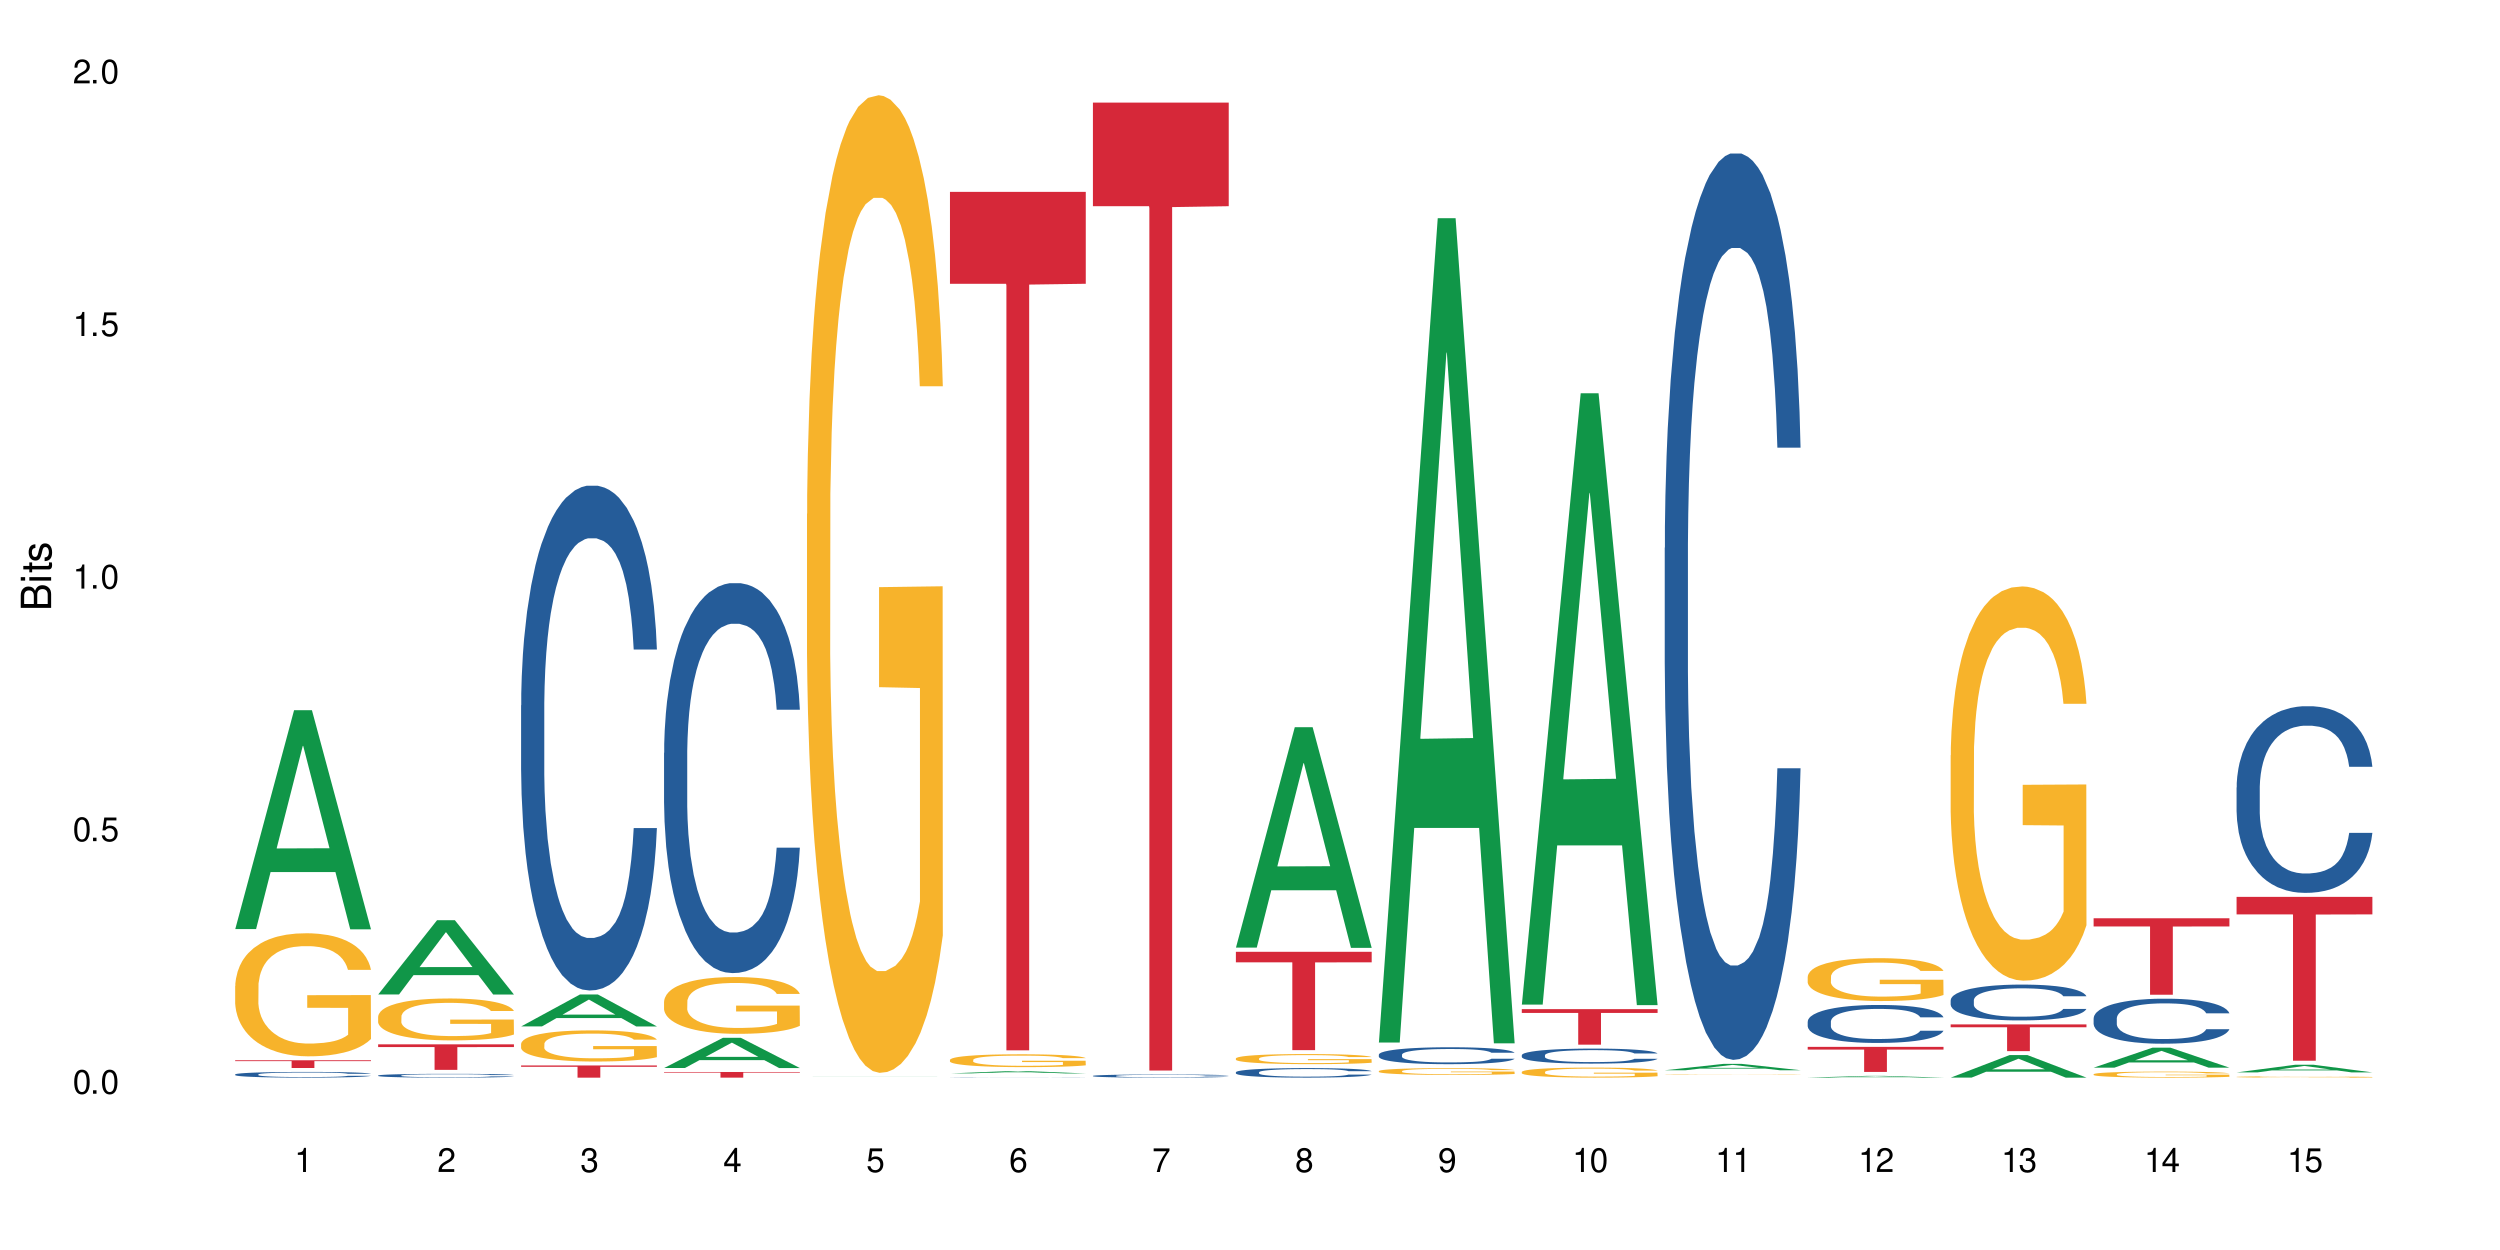 <?xml version="1.0" encoding="UTF-8"?>
<svg xmlns="http://www.w3.org/2000/svg" xmlns:xlink="http://www.w3.org/1999/xlink" width="720" height="360" viewBox="0 0 720 360">
<defs>
<g>
<g id="glyph-0-0">
</g>
<g id="glyph-0-1">
<path d="M 2.641 -6.938 C 2 -6.938 1.422 -6.656 1.078 -6.172 C 0.641 -5.562 0.406 -4.641 0.406 -3.359 C 0.406 -1.016 1.188 0.219 2.641 0.219 C 4.078 0.219 4.859 -1.016 4.859 -3.297 C 4.859 -4.641 4.656 -5.547 4.203 -6.172 C 3.844 -6.656 3.281 -6.938 2.641 -6.938 Z M 2.641 -6.188 C 3.547 -6.188 4 -5.25 4 -3.375 C 4 -1.406 3.562 -0.484 2.625 -0.484 C 1.734 -0.484 1.281 -1.438 1.281 -3.344 C 1.281 -5.25 1.734 -6.188 2.641 -6.188 Z M 2.641 -6.188 "/>
</g>
<g id="glyph-0-2">
<path d="M 1.828 -1 L 0.828 -1 L 0.828 0 L 1.828 0 Z M 1.828 -1 "/>
</g>
<g id="glyph-0-3">
<path d="M 4.562 -6.797 L 1.062 -6.797 L 0.547 -3.094 L 1.328 -3.094 C 1.719 -3.562 2.047 -3.734 2.578 -3.734 C 3.484 -3.734 4.062 -3.109 4.062 -2.094 C 4.062 -1.125 3.484 -0.531 2.578 -0.531 C 1.828 -0.531 1.375 -0.906 1.188 -1.672 L 0.328 -1.672 C 0.453 -1.109 0.547 -0.844 0.75 -0.594 C 1.125 -0.078 1.828 0.219 2.594 0.219 C 3.969 0.219 4.922 -0.781 4.922 -2.219 C 4.922 -3.562 4.031 -4.484 2.719 -4.484 C 2.25 -4.484 1.859 -4.359 1.469 -4.062 L 1.734 -5.969 L 4.562 -5.969 Z M 4.562 -6.797 "/>
</g>
<g id="glyph-0-4">
<path d="M 2.484 -4.938 L 2.484 0 L 3.328 0 L 3.328 -6.938 L 2.766 -6.938 C 2.469 -5.875 2.281 -5.734 0.984 -5.562 L 0.984 -4.938 Z M 2.484 -4.938 "/>
</g>
<g id="glyph-0-5">
<path d="M 4.859 -0.828 L 1.281 -0.828 C 1.359 -1.406 1.672 -1.781 2.5 -2.281 L 3.469 -2.828 C 4.406 -3.344 4.906 -4.062 4.906 -4.906 C 4.906 -5.484 4.672 -6.031 4.266 -6.406 C 3.859 -6.766 3.375 -6.938 2.719 -6.938 C 1.859 -6.938 1.219 -6.625 0.844 -6.031 C 0.609 -5.672 0.5 -5.234 0.484 -4.531 L 1.328 -4.531 C 1.359 -5.016 1.406 -5.281 1.531 -5.516 C 1.75 -5.938 2.188 -6.203 2.703 -6.203 C 3.469 -6.203 4.031 -5.641 4.031 -4.891 C 4.031 -4.344 3.719 -3.859 3.125 -3.516 L 2.234 -3 C 0.812 -2.172 0.406 -1.531 0.328 -0.016 L 4.859 -0.016 Z M 4.859 -0.828 "/>
</g>
<g id="glyph-0-6">
<path d="M 2.125 -3.188 L 2.578 -3.188 C 3.5 -3.188 3.984 -2.766 3.984 -1.922 C 3.984 -1.062 3.469 -0.531 2.594 -0.531 C 1.656 -0.531 1.203 -1 1.156 -2.016 L 0.312 -2.016 C 0.344 -1.453 0.438 -1.094 0.609 -0.781 C 0.953 -0.109 1.625 0.219 2.547 0.219 C 3.953 0.219 4.859 -0.625 4.859 -1.938 C 4.859 -2.828 4.516 -3.297 3.703 -3.594 C 4.344 -3.844 4.656 -4.328 4.656 -5.031 C 4.656 -6.219 3.875 -6.938 2.578 -6.938 C 1.203 -6.938 0.484 -6.172 0.453 -4.703 L 1.297 -4.703 C 1.312 -5.125 1.344 -5.359 1.453 -5.578 C 1.641 -5.969 2.062 -6.203 2.594 -6.203 C 3.344 -6.203 3.797 -5.75 3.797 -5 C 3.797 -4.516 3.609 -4.219 3.25 -4.047 C 3.016 -3.953 2.703 -3.922 2.125 -3.906 Z M 2.125 -3.188 "/>
</g>
<g id="glyph-0-7">
<path d="M 3.141 -1.672 L 3.141 0 L 3.984 0 L 3.984 -1.672 L 4.984 -1.672 L 4.984 -2.438 L 3.984 -2.438 L 3.984 -6.938 L 3.359 -6.938 L 0.266 -2.578 L 0.266 -1.672 Z M 3.141 -2.438 L 1 -2.438 L 3.141 -5.5 Z M 3.141 -2.438 "/>
</g>
<g id="glyph-0-8">
<path d="M 4.781 -5.125 C 4.609 -6.266 3.891 -6.938 2.844 -6.938 C 2.094 -6.938 1.422 -6.578 1.031 -5.953 C 0.594 -5.266 0.406 -4.422 0.406 -3.172 C 0.406 -2 0.578 -1.25 0.984 -0.641 C 1.359 -0.078 1.953 0.219 2.703 0.219 C 3.984 0.219 4.922 -0.75 4.922 -2.094 C 4.922 -3.375 4.062 -4.281 2.844 -4.281 C 2.172 -4.281 1.641 -4.031 1.281 -3.516 C 1.281 -5.234 1.828 -6.188 2.797 -6.188 C 3.391 -6.188 3.797 -5.797 3.938 -5.125 Z M 2.734 -3.531 C 3.547 -3.531 4.062 -2.953 4.062 -2.031 C 4.062 -1.156 3.484 -0.531 2.703 -0.531 C 1.922 -0.531 1.328 -1.188 1.328 -2.078 C 1.328 -2.938 1.906 -3.531 2.734 -3.531 Z M 2.734 -3.531 "/>
</g>
<g id="glyph-0-9">
<path d="M 4.984 -6.797 L 0.438 -6.797 L 0.438 -5.969 L 4.109 -5.969 C 2.5 -3.656 1.828 -2.234 1.328 0 L 2.219 0 C 2.594 -2.172 3.453 -4.047 4.984 -6.094 Z M 4.984 -6.797 "/>
</g>
<g id="glyph-0-10">
<path d="M 3.75 -3.656 C 4.469 -4.094 4.688 -4.438 4.688 -5.078 C 4.688 -6.172 3.844 -6.938 2.641 -6.938 C 1.438 -6.938 0.594 -6.172 0.594 -5.094 C 0.594 -4.438 0.812 -4.094 1.516 -3.656 C 0.734 -3.266 0.359 -2.703 0.359 -1.922 C 0.359 -0.656 1.281 0.219 2.641 0.219 C 3.984 0.219 4.922 -0.656 4.922 -1.922 C 4.922 -2.703 4.531 -3.266 3.75 -3.656 Z M 2.641 -6.188 C 3.359 -6.188 3.812 -5.75 3.812 -5.062 C 3.812 -4.406 3.344 -3.984 2.641 -3.984 C 1.922 -3.984 1.453 -4.406 1.453 -5.078 C 1.453 -5.75 1.922 -6.188 2.641 -6.188 Z M 2.641 -3.266 C 3.484 -3.266 4.062 -2.719 4.062 -1.906 C 4.062 -1.078 3.484 -0.531 2.625 -0.531 C 1.797 -0.531 1.219 -1.094 1.219 -1.906 C 1.219 -2.719 1.781 -3.266 2.641 -3.266 Z M 2.641 -3.266 "/>
</g>
<g id="glyph-0-11">
<path d="M 0.516 -1.578 C 0.672 -0.453 1.406 0.219 2.438 0.219 C 3.188 0.219 3.859 -0.141 4.266 -0.766 C 4.688 -1.453 4.891 -2.297 4.891 -3.547 C 4.891 -4.719 4.703 -5.453 4.312 -6.078 C 3.938 -6.641 3.344 -6.938 2.594 -6.938 C 1.297 -6.938 0.359 -5.969 0.359 -4.625 C 0.359 -3.344 1.234 -2.453 2.453 -2.453 C 3.094 -2.453 3.578 -2.672 4.016 -3.203 C 4 -1.484 3.469 -0.531 2.5 -0.531 C 1.906 -0.531 1.484 -0.906 1.359 -1.578 Z M 2.578 -6.203 C 3.375 -6.203 3.969 -5.531 3.969 -4.641 C 3.969 -3.797 3.391 -3.188 2.547 -3.188 C 1.734 -3.188 1.234 -3.766 1.234 -4.688 C 1.234 -5.562 1.797 -6.203 2.578 -6.203 Z M 2.578 -6.203 "/>
</g>
<g id="glyph-1-0">
</g>
<g id="glyph-1-1">
<path d="M 0 -0.953 L 0 -4.891 C 0 -5.719 -0.234 -6.344 -0.734 -6.797 C -1.188 -7.234 -1.812 -7.469 -2.5 -7.469 C -3.547 -7.469 -4.188 -7 -4.625 -5.875 C -4.984 -6.688 -5.625 -7.094 -6.531 -7.094 C -7.172 -7.094 -7.734 -6.859 -8.141 -6.391 C -8.562 -5.922 -8.75 -5.344 -8.75 -4.5 L -8.75 -0.953 Z M -4.984 -2.062 L -7.766 -2.062 L -7.766 -4.219 C -7.766 -4.844 -7.688 -5.203 -7.453 -5.5 C -7.219 -5.812 -6.859 -5.969 -6.375 -5.969 C -5.891 -5.969 -5.531 -5.812 -5.297 -5.5 C -5.062 -5.203 -4.984 -4.844 -4.984 -4.219 Z M -0.984 -2.062 L -4 -2.062 L -4 -4.781 C -4 -5.766 -3.438 -6.359 -2.484 -6.359 C -1.547 -6.359 -0.984 -5.766 -0.984 -4.781 Z M -0.984 -2.062 "/>
</g>
<g id="glyph-1-2">
<path d="M -6.281 -1.797 L -6.281 -0.797 L 0 -0.797 L 0 -1.797 Z M -8.75 -1.797 L -8.75 -0.797 L -7.484 -0.797 L -7.484 -1.797 Z M -8.75 -1.797 "/>
</g>
<g id="glyph-1-3">
<path d="M -6.281 -3.047 L -6.281 -2.016 L -8.016 -2.016 L -8.016 -1.016 L -6.281 -1.016 L -6.281 -0.172 L -5.469 -0.172 L -5.469 -1.016 L -0.719 -1.016 C -0.078 -1.016 0.281 -1.453 0.281 -2.234 C 0.281 -2.5 0.25 -2.719 0.188 -3.047 L -0.641 -3.047 C -0.609 -2.906 -0.594 -2.766 -0.594 -2.562 C -0.594 -2.141 -0.719 -2.016 -1.156 -2.016 L -5.469 -2.016 L -5.469 -3.047 Z M -6.281 -3.047 "/>
</g>
<g id="glyph-1-4">
<path d="M -4.531 -5.25 C -5.766 -5.25 -6.469 -4.422 -6.469 -2.969 C -6.469 -1.516 -5.719 -0.562 -4.547 -0.562 C -3.562 -0.562 -3.094 -1.062 -2.734 -2.562 L -2.516 -3.484 C -2.344 -4.188 -2.094 -4.469 -1.641 -4.469 C -1.047 -4.469 -0.641 -3.875 -0.641 -3 C -0.641 -2.453 -0.797 -2 -1.062 -1.75 C -1.25 -1.594 -1.422 -1.531 -1.875 -1.469 L -1.875 -0.406 C -0.422 -0.453 0.281 -1.266 0.281 -2.922 C 0.281 -4.5 -0.5 -5.516 -1.719 -5.516 C -2.656 -5.516 -3.172 -4.984 -3.469 -3.734 L -3.703 -2.766 C -3.891 -1.953 -4.156 -1.609 -4.594 -1.609 C -5.188 -1.609 -5.547 -2.125 -5.547 -2.938 C -5.547 -3.75 -5.203 -4.172 -4.531 -4.203 Z M -4.531 -5.25 "/>
</g>
</g>
</defs>
<rect x="-72" y="-36" width="864" height="432" fill="rgb(100%, 100%, 100%)" fill-opacity="1"/>
<path fill-rule="nonzero" fill="rgb(6.275%, 58.824%, 28.235%)" fill-opacity="1" d="M 67.73 267.578 L 67.773 267.52 L 84.695 204.531 L 89.836 204.531 L 106.844 267.641 L 100.867 267.641 L 96.605 251.164 L 77.926 251.164 L 73.75 267.578 L 67.73 267.578 L 79.723 244.352 L 94.895 244.293 L 87.328 214.84 L 87.246 214.781 L 87.16 214.961 L 79.684 244.293 L 79.723 244.352 Z M 67.73 267.578 "/>
<path fill-rule="nonzero" fill="rgb(14.51%, 36.078%, 60%)" fill-opacity="1" d="M 67.73 309.43 L 67.777 309.43 L 67.777 309.391 L 67.922 309.336 L 68.254 309.262 L 68.59 309.215 L 69.449 309.125 L 70.641 309.039 L 71.879 308.973 L 72.785 308.934 L 73.598 308.902 L 75.457 308.848 L 76.652 308.82 L 77.938 308.793 L 79.512 308.77 L 80.656 308.754 L 83.234 308.73 L 85.141 308.719 L 86.621 308.715 L 89.816 308.715 L 91.723 308.719 L 93.105 308.727 L 94.633 308.738 L 95.922 308.754 L 98.164 308.785 L 100.168 308.828 L 101.074 308.852 L 102.504 308.898 L 103.602 308.945 L 104.363 308.984 L 105.223 309.039 L 105.984 309.105 L 106.559 309.184 L 106.844 309.246 L 100.168 309.246 L 99.832 309.188 L 99.449 309.141 L 98.734 309.078 L 98.02 309.035 L 97.02 308.992 L 96.113 308.965 L 94.871 308.934 L 93.773 308.918 L 92.629 308.902 L 91.531 308.895 L 89.434 308.887 L 86.094 308.887 L 84.234 308.898 L 83.234 308.91 L 81.801 308.934 L 80.801 308.953 L 79.609 308.98 L 78.797 309.008 L 77.797 309.047 L 77.078 309.082 L 76.27 309.129 L 75.793 309.168 L 75.363 309.211 L 74.98 309.262 L 74.695 309.312 L 74.504 309.367 L 74.41 309.422 L 74.41 309.656 L 74.504 309.711 L 74.742 309.773 L 75.363 309.863 L 76.27 309.945 L 77.32 310.008 L 78.32 310.055 L 78.891 310.074 L 79.656 310.098 L 80.848 310.129 L 82.566 310.16 L 83.566 310.172 L 85.094 310.184 L 86.668 310.188 L 88.766 310.188 L 90.625 310.184 L 91.867 310.176 L 93.156 310.164 L 94.918 310.137 L 96.016 310.113 L 96.969 310.086 L 97.688 310.055 L 98.164 310.031 L 98.879 309.984 L 99.449 309.934 L 99.879 309.883 L 100.168 309.832 L 106.844 309.832 L 106.559 309.891 L 106.129 309.949 L 105.699 309.992 L 105.031 310.047 L 104.27 310.094 L 103.172 310.145 L 102.266 310.18 L 101.074 310.219 L 99.977 310.246 L 98.781 310.27 L 97.02 310.301 L 95.875 310.316 L 94.633 310.328 L 93.156 310.344 L 91.293 310.352 L 89.289 310.359 L 87.43 310.359 L 85.426 310.355 L 83.949 310.352 L 81.992 310.336 L 79.559 310.309 L 77.797 310.281 L 76.414 310.254 L 75.219 310.223 L 73.883 310.184 L 72.168 310.117 L 71.117 310.066 L 70.402 310.023 L 69.59 309.965 L 69.02 309.91 L 68.352 309.828 L 67.875 309.719 L 67.73 309.637 Z M 67.73 309.43 "/>
<path fill-rule="nonzero" fill="rgb(96.863%, 70.196%, 16.863%)" fill-opacity="1" d="M 67.73 283.957 L 67.777 283.926 L 67.777 283.277 L 67.969 281.82 L 68.445 279.812 L 69.066 278.164 L 69.734 276.867 L 70.164 276.188 L 70.879 275.219 L 71.5 274.504 L 73.074 273.047 L 75.078 271.688 L 76.172 271.105 L 77.414 270.555 L 79.18 269.941 L 79.988 269.715 L 82.469 269.195 L 85.285 268.871 L 88.383 268.777 L 89.816 268.809 L 91.77 268.938 L 94.441 269.293 L 95.969 269.617 L 97.16 269.941 L 98.402 270.363 L 99.926 271.008 L 101.359 271.785 L 102.504 272.562 L 103.648 273.535 L 104.602 274.57 L 105.414 275.703 L 106.129 277.062 L 106.559 278.195 L 106.844 279.328 L 100.215 279.328 L 99.832 278.195 L 99.402 277.32 L 98.688 276.254 L 97.973 275.477 L 97.258 274.863 L 95.922 274.02 L 94.777 273.5 L 93.344 273.047 L 91.961 272.758 L 90.387 272.562 L 89.434 272.5 L 86.906 272.5 L 84.617 272.727 L 83.281 272.984 L 82.328 273.242 L 80.992 273.727 L 80.18 274.117 L 79.703 274.375 L 78.273 275.379 L 77.32 276.285 L 76.793 276.902 L 76.125 277.871 L 75.648 278.746 L 75.125 280.039 L 74.84 281.012 L 74.457 283.215 L 74.41 289.039 L 74.551 290.27 L 74.84 291.598 L 75.219 292.762 L 75.793 293.992 L 76.363 294.93 L 77.367 296.195 L 78.227 297.035 L 78.891 297.586 L 80.18 298.461 L 80.703 298.75 L 81.945 299.332 L 83.234 299.789 L 84.809 300.176 L 86 300.371 L 87.906 300.531 L 90.34 300.531 L 93.203 300.336 L 95.016 300.078 L 96.254 299.82 L 97.066 299.594 L 98.066 299.238 L 98.781 298.914 L 99.449 298.559 L 100.262 298.008 L 100.262 290.27 L 88.48 290.238 L 88.48 286.613 L 106.797 286.578 L 106.844 299.238 L 105.844 300.109 L 104.602 300.953 L 103.41 301.602 L 102.168 302.148 L 100.406 302.766 L 98.973 303.152 L 96.781 303.605 L 94.777 303.898 L 92.676 304.094 L 90.816 304.191 L 88.621 304.223 L 86.668 304.156 L 84.57 303.965 L 82.898 303.703 L 81.371 303.379 L 79.848 302.961 L 77.938 302.281 L 76.699 301.73 L 75.41 301.051 L 74.121 300.242 L 72.977 299.367 L 72.215 298.688 L 71.453 297.91 L 70.641 296.938 L 69.879 295.836 L 69.305 294.836 L 68.781 293.703 L 68.398 292.633 L 68.016 291.176 L 67.828 290.012 L 67.73 289.008 Z M 67.73 283.957 "/>
<path fill-rule="nonzero" fill="rgb(83.922%, 15.686%, 22.353%)" fill-opacity="1" d="M 67.73 305.359 L 106.844 305.359 L 106.844 305.598 L 90.543 305.598 L 90.543 307.578 L 83.984 307.578 L 83.984 305.602 L 83.891 305.598 L 67.73 305.598 Z M 67.73 305.359 "/>
<path fill-rule="nonzero" fill="rgb(6.275%, 58.824%, 28.235%)" fill-opacity="1" d="M 108.902 286.406 L 108.945 286.387 L 125.867 265.023 L 131.008 265.023 L 148.016 286.426 L 142.039 286.426 L 137.777 280.84 L 119.098 280.84 L 114.922 286.406 L 108.902 286.406 L 120.895 278.527 L 136.062 278.508 L 128.5 268.52 L 128.418 268.5 L 128.332 268.559 L 120.855 278.508 L 120.895 278.527 Z M 108.902 286.406 "/>
<path fill-rule="nonzero" fill="rgb(14.51%, 36.078%, 60%)" fill-opacity="1" d="M 108.902 309.742 L 108.949 309.738 L 108.949 309.715 L 109.094 309.68 L 109.426 309.629 L 109.762 309.598 L 110.621 309.539 L 111.812 309.48 L 113.051 309.438 L 113.957 309.41 L 114.77 309.391 L 116.629 309.352 L 117.82 309.336 L 119.109 309.316 L 120.684 309.301 L 121.828 309.289 L 124.406 309.273 L 126.312 309.266 L 130.988 309.266 L 132.895 309.27 L 134.277 309.273 L 135.805 309.281 L 137.094 309.289 L 139.336 309.312 L 141.336 309.34 L 142.242 309.355 L 143.676 309.387 L 144.773 309.418 L 145.535 309.445 L 146.395 309.48 L 147.156 309.527 L 147.73 309.578 L 148.016 309.621 L 141.336 309.621 L 141.004 309.578 L 140.621 309.547 L 139.906 309.508 L 139.191 309.477 L 138.191 309.449 L 137.285 309.43 L 136.043 309.41 L 134.945 309.398 L 133.801 309.391 L 132.703 309.383 L 130.605 309.379 L 127.266 309.379 L 125.406 309.387 L 124.406 309.395 L 122.973 309.41 L 121.973 309.422 L 120.781 309.441 L 119.969 309.461 L 118.969 309.484 L 118.25 309.508 L 117.441 309.543 L 116.965 309.566 L 116.535 309.594 L 116.152 309.629 L 115.867 309.664 L 115.676 309.699 L 115.582 309.734 L 115.582 309.891 L 115.676 309.926 L 115.914 309.969 L 116.535 310.031 L 117.441 310.082 L 118.488 310.125 L 119.492 310.156 L 120.062 310.168 L 120.828 310.188 L 122.02 310.207 L 123.738 310.227 L 124.738 310.234 L 126.266 310.242 L 127.84 310.246 L 129.938 310.246 L 131.797 310.242 L 133.039 310.238 L 134.324 310.23 L 136.09 310.211 L 137.188 310.195 L 138.141 310.176 L 138.859 310.156 L 139.336 310.141 L 140.051 310.109 L 140.621 310.078 L 141.051 310.043 L 141.336 310.008 L 148.016 310.008 L 147.73 310.047 L 147.301 310.086 L 146.871 310.117 L 146.203 310.152 L 145.441 310.184 L 144.344 310.215 L 143.438 310.238 L 142.242 310.266 L 141.148 310.285 L 139.953 310.301 L 138.191 310.32 L 137.043 310.332 L 135.805 310.34 L 134.324 310.348 L 132.465 310.355 L 130.461 310.359 L 126.598 310.359 L 125.121 310.355 L 123.164 310.344 L 120.73 310.328 L 118.969 310.309 L 117.582 310.289 L 116.391 310.27 L 115.055 310.242 L 113.34 310.199 L 112.289 310.164 L 111.574 310.137 L 110.762 310.098 L 110.191 310.062 L 109.523 310.004 L 109.047 309.934 L 108.902 309.879 Z M 108.902 309.742 "/>
<path fill-rule="nonzero" fill="rgb(96.863%, 70.196%, 16.863%)" fill-opacity="1" d="M 108.902 292.734 L 108.949 292.723 L 108.949 292.504 L 109.141 292.008 L 109.617 291.324 L 110.238 290.762 L 110.906 290.32 L 111.336 290.09 L 112.051 289.758 L 112.672 289.516 L 114.246 289.02 L 116.25 288.555 L 117.344 288.359 L 118.586 288.172 L 120.352 287.961 L 121.16 287.883 L 123.641 287.707 L 126.457 287.598 L 129.555 287.562 L 130.988 287.574 L 132.941 287.617 L 135.613 287.742 L 137.141 287.852 L 138.332 287.961 L 139.574 288.105 L 141.098 288.324 L 142.531 288.59 L 143.676 288.855 L 144.82 289.184 L 145.773 289.539 L 146.586 289.922 L 147.301 290.387 L 147.73 290.773 L 148.016 291.16 L 141.387 291.16 L 141.004 290.773 L 140.574 290.477 L 139.859 290.109 L 139.145 289.848 L 138.43 289.637 L 137.094 289.352 L 135.949 289.172 L 134.516 289.02 L 133.133 288.922 L 131.559 288.855 L 130.605 288.832 L 128.078 288.832 L 125.789 288.91 L 124.453 288.996 L 123.5 289.086 L 122.164 289.25 L 121.352 289.383 L 120.875 289.473 L 119.445 289.812 L 118.488 290.121 L 117.965 290.332 L 117.297 290.664 L 116.82 290.961 L 116.297 291.402 L 116.008 291.73 L 115.629 292.48 L 115.582 294.465 L 115.723 294.887 L 116.008 295.336 L 116.391 295.734 L 116.965 296.152 L 117.535 296.473 L 118.539 296.902 L 119.395 297.191 L 120.062 297.379 L 121.352 297.676 L 121.875 297.773 L 123.117 297.973 L 124.406 298.129 L 125.98 298.258 L 127.172 298.324 L 129.078 298.383 L 131.512 298.383 L 134.375 298.316 L 136.188 298.227 L 137.426 298.137 L 138.238 298.062 L 139.238 297.941 L 139.953 297.828 L 140.621 297.707 L 141.434 297.52 L 141.434 294.887 L 129.652 294.875 L 129.652 293.641 L 147.969 293.629 L 148.016 297.941 L 147.016 298.238 L 145.773 298.523 L 144.582 298.746 L 143.34 298.934 L 141.578 299.141 L 140.145 299.273 L 137.949 299.43 L 135.949 299.527 L 133.848 299.594 L 131.988 299.629 L 129.793 299.637 L 127.84 299.617 L 125.742 299.551 L 124.07 299.461 L 122.543 299.352 L 121.02 299.207 L 119.109 298.977 L 117.871 298.789 L 116.582 298.559 L 115.293 298.281 L 114.148 297.984 L 113.387 297.754 L 112.625 297.488 L 111.812 297.156 L 111.051 296.781 L 110.477 296.441 L 109.953 296.055 L 109.57 295.691 L 109.188 295.195 L 108.996 294.797 L 108.902 294.457 Z M 108.902 292.734 "/>
<path fill-rule="nonzero" fill="rgb(83.922%, 15.686%, 22.353%)" fill-opacity="1" d="M 108.902 300.773 L 148.016 300.773 L 148.016 301.562 L 131.715 301.566 L 131.715 308.129 L 125.156 308.129 L 125.156 301.574 L 125.062 301.562 L 108.902 301.562 Z M 108.902 300.773 "/>
<path fill-rule="nonzero" fill="rgb(6.275%, 58.824%, 28.235%)" fill-opacity="1" d="M 150.074 295.605 L 150.117 295.598 L 167.039 286.402 L 172.18 286.402 L 189.188 295.613 L 183.211 295.613 L 178.949 293.211 L 160.27 293.211 L 156.09 295.605 L 150.074 295.605 L 162.066 292.215 L 177.234 292.207 L 169.672 287.91 L 169.59 287.898 L 169.504 287.926 L 162.027 292.207 L 162.066 292.215 Z M 150.074 295.605 "/>
<path fill-rule="nonzero" fill="rgb(14.51%, 36.078%, 60%)" fill-opacity="1" d="M 150.074 203.145 L 150.121 203.012 L 150.121 199.824 L 150.266 194.773 L 150.598 188.395 L 150.934 184.008 L 151.793 176.168 L 152.984 168.594 L 154.223 162.746 L 155.129 159.293 L 155.941 156.637 L 157.801 151.719 L 158.992 149.195 L 160.281 146.934 L 161.855 144.676 L 163 143.348 L 165.578 141.219 L 167.484 140.289 L 168.965 139.891 L 172.16 139.891 L 174.066 140.422 L 175.449 141.086 L 176.977 142.152 L 178.266 143.348 L 180.508 146.27 L 182.508 149.992 L 183.414 152.117 L 184.848 156.234 L 185.945 160.223 L 186.707 163.68 L 187.566 168.594 L 188.328 174.574 L 188.902 181.352 L 189.188 187.066 L 182.508 187.066 L 182.176 181.75 L 181.793 177.629 L 181.078 172.184 L 180.363 168.328 L 179.359 164.477 L 178.453 161.949 L 177.215 159.426 L 176.117 157.832 L 174.973 156.637 L 173.875 155.836 L 171.777 155.039 L 169.344 155.039 L 168.438 155.305 L 166.578 156.371 L 165.578 157.301 L 164.145 159.16 L 163.145 160.887 L 161.953 163.547 L 161.141 165.805 L 160.137 169.258 L 159.422 172.316 L 158.613 176.699 L 158.137 180.023 L 157.707 183.742 L 157.324 188.129 L 157.039 192.781 L 156.848 197.695 L 156.754 202.48 L 156.754 223.078 L 156.848 227.859 L 157.086 233.441 L 157.707 241.547 L 158.613 248.59 L 159.66 254.172 L 160.664 258.16 L 161.234 260.02 L 162 262.145 L 163.191 264.805 L 164.91 267.461 L 165.91 268.523 L 167.438 269.586 L 169.012 270.117 L 171.109 270.117 L 172.969 269.586 L 174.211 268.922 L 175.496 267.859 L 177.262 265.602 L 178.359 263.473 L 179.312 260.949 L 180.027 258.426 L 180.508 256.297 L 181.223 252.18 L 181.793 247.66 L 182.223 243.012 L 182.508 238.492 L 189.188 238.492 L 188.902 243.809 L 188.473 248.988 L 188.043 252.844 L 187.375 257.496 L 186.613 261.613 L 185.516 266.266 L 184.609 269.32 L 183.414 272.645 L 182.32 275.168 L 181.125 277.426 L 179.359 280.086 L 178.215 281.414 L 176.977 282.609 L 175.496 283.672 L 173.637 284.602 L 171.633 285.133 L 169.773 285.266 L 167.77 285 L 166.293 284.469 L 164.336 283.273 L 161.902 280.883 L 160.137 278.355 L 158.754 275.832 L 157.562 273.176 L 156.227 269.586 L 154.512 263.738 L 153.461 259.223 L 152.746 255.5 L 151.934 250.32 L 151.363 245.668 L 150.695 238.227 L 150.219 228.793 L 150.074 221.484 Z M 150.074 203.145 "/>
<path fill-rule="nonzero" fill="rgb(96.863%, 70.196%, 16.863%)" fill-opacity="1" d="M 150.074 300.594 L 150.121 300.586 L 150.121 300.422 L 150.312 300.051 L 150.789 299.543 L 151.41 299.125 L 152.078 298.797 L 152.508 298.625 L 153.223 298.379 L 153.844 298.199 L 155.418 297.832 L 157.418 297.488 L 158.516 297.34 L 159.758 297.199 L 161.523 297.047 L 162.332 296.988 L 164.812 296.855 L 167.629 296.773 L 170.727 296.75 L 172.16 296.758 L 174.113 296.789 L 176.785 296.883 L 178.312 296.965 L 179.504 297.047 L 180.746 297.152 L 182.27 297.316 L 183.703 297.512 L 184.848 297.707 L 185.992 297.953 L 186.945 298.215 L 187.758 298.504 L 188.473 298.848 L 188.902 299.133 L 189.188 299.422 L 182.559 299.422 L 182.176 299.133 L 181.746 298.914 L 181.031 298.645 L 180.316 298.445 L 179.602 298.289 L 178.266 298.078 L 177.121 297.945 L 175.688 297.832 L 174.305 297.758 L 172.73 297.707 L 171.777 297.691 L 169.25 297.691 L 166.961 297.75 L 165.625 297.816 L 164.672 297.879 L 163.336 298.004 L 162.523 298.102 L 162.047 298.168 L 160.617 298.422 L 159.66 298.652 L 159.137 298.805 L 158.469 299.051 L 157.992 299.273 L 157.469 299.602 L 157.18 299.848 L 156.801 300.406 L 156.754 301.879 L 156.895 302.191 L 157.18 302.527 L 157.562 302.82 L 158.137 303.133 L 158.707 303.371 L 159.711 303.691 L 160.566 303.902 L 161.234 304.043 L 162.523 304.262 L 163.047 304.336 L 164.289 304.484 L 165.578 304.598 L 167.148 304.699 L 168.344 304.746 L 170.25 304.789 L 172.684 304.789 L 175.547 304.738 L 177.359 304.672 L 178.598 304.609 L 179.41 304.551 L 180.41 304.461 L 181.125 304.379 L 181.793 304.289 L 182.605 304.148 L 182.605 302.191 L 170.824 302.184 L 170.824 301.266 L 189.141 301.258 L 189.188 304.461 L 188.188 304.68 L 186.945 304.895 L 185.754 305.059 L 184.512 305.199 L 182.746 305.352 L 181.316 305.453 L 179.121 305.566 L 177.121 305.641 L 175.02 305.688 L 173.16 305.715 L 170.965 305.723 L 169.012 305.707 L 166.91 305.656 L 165.242 305.59 L 163.715 305.508 L 162.191 305.402 L 160.281 305.23 L 159.043 305.09 L 157.754 304.918 L 156.465 304.715 L 155.32 304.492 L 154.559 304.32 L 153.793 304.125 L 152.984 303.879 L 152.219 303.602 L 151.648 303.348 L 151.125 303.059 L 150.742 302.789 L 150.359 302.422 L 150.168 302.125 L 150.074 301.871 Z M 150.074 300.594 "/>
<path fill-rule="nonzero" fill="rgb(83.922%, 15.686%, 22.353%)" fill-opacity="1" d="M 150.074 306.859 L 189.188 306.859 L 189.188 307.234 L 172.887 307.238 L 172.887 310.359 L 166.328 310.359 L 166.328 307.238 L 166.234 307.234 L 150.074 307.234 Z M 150.074 306.859 "/>
<path fill-rule="nonzero" fill="rgb(6.275%, 58.824%, 28.235%)" fill-opacity="1" d="M 191.246 307.59 L 191.289 307.582 L 208.211 298.883 L 213.352 298.883 L 230.359 307.598 L 224.383 307.598 L 220.121 305.324 L 201.441 305.324 L 197.262 307.59 L 191.246 307.59 L 203.238 304.383 L 218.406 304.375 L 210.844 300.309 L 210.762 300.297 L 210.676 300.324 L 203.195 304.375 L 203.238 304.383 Z M 191.246 307.59 "/>
<path fill-rule="nonzero" fill="rgb(14.51%, 36.078%, 60%)" fill-opacity="1" d="M 191.246 216.82 L 191.293 216.715 L 191.293 214.254 L 191.438 210.352 L 191.77 205.426 L 192.105 202.039 L 192.965 195.98 L 194.156 190.133 L 195.395 185.617 L 196.301 182.945 L 197.113 180.895 L 198.973 177.098 L 200.164 175.145 L 201.453 173.402 L 203.027 171.656 L 204.172 170.629 L 206.746 168.988 L 208.656 168.27 L 210.133 167.961 L 213.332 167.961 L 215.238 168.371 L 216.621 168.883 L 218.148 169.707 L 219.438 170.629 L 221.676 172.887 L 223.68 175.762 L 224.586 177.402 L 226.02 180.586 L 227.117 183.664 L 227.879 186.332 L 228.738 190.133 L 229.5 194.75 L 230.074 199.984 L 230.359 204.398 L 223.68 204.398 L 223.348 200.293 L 222.965 197.113 L 222.25 192.902 L 221.535 189.926 L 220.531 186.949 L 219.625 185 L 218.387 183.051 L 217.289 181.816 L 216.145 180.895 L 215.047 180.277 L 212.949 179.66 L 210.516 179.66 L 209.609 179.867 L 207.75 180.688 L 206.746 181.406 L 205.316 182.844 L 204.316 184.18 L 203.121 186.23 L 202.312 187.977 L 201.309 190.645 L 200.594 193.004 L 199.785 196.395 L 199.309 198.961 L 198.879 201.832 L 198.496 205.219 L 198.211 208.812 L 198.02 212.609 L 197.922 216.305 L 197.922 232.215 L 198.02 235.91 L 198.258 240.223 L 198.879 246.484 L 199.785 251.922 L 200.832 256.234 L 201.836 259.312 L 202.406 260.75 L 203.172 262.395 L 204.363 264.445 L 206.082 266.5 L 207.082 267.32 L 208.609 268.141 L 210.184 268.551 L 212.281 268.551 L 214.141 268.141 L 215.383 267.629 L 216.668 266.809 L 218.434 265.062 L 219.531 263.418 L 220.484 261.469 L 221.199 259.52 L 221.676 257.875 L 222.395 254.695 L 222.965 251.203 L 223.395 247.613 L 223.68 244.121 L 230.359 244.121 L 230.074 248.227 L 229.645 252.23 L 229.215 255.207 L 228.547 258.801 L 227.781 261.984 L 226.688 265.574 L 225.781 267.938 L 224.586 270.504 L 223.488 272.453 L 222.297 274.199 L 220.531 276.25 L 219.387 277.277 L 218.148 278.199 L 216.668 279.023 L 214.809 279.738 L 212.805 280.152 L 210.945 280.254 L 208.941 280.047 L 207.465 279.637 L 205.508 278.715 L 203.074 276.867 L 201.309 274.914 L 199.926 272.965 L 198.734 270.914 L 197.398 268.141 L 195.684 263.625 L 194.633 260.137 L 193.918 257.262 L 193.105 253.258 L 192.535 249.664 L 191.867 243.918 L 191.391 236.629 L 191.246 230.984 Z M 191.246 216.82 "/>
<path fill-rule="nonzero" fill="rgb(96.863%, 70.196%, 16.863%)" fill-opacity="1" d="M 191.246 288.395 L 191.293 288.379 L 191.293 288.082 L 191.484 287.41 L 191.961 286.484 L 192.582 285.723 L 193.25 285.125 L 193.68 284.809 L 194.395 284.363 L 195.016 284.035 L 196.59 283.363 L 198.59 282.734 L 199.688 282.465 L 200.93 282.211 L 202.695 281.926 L 203.504 281.824 L 205.984 281.582 L 208.801 281.434 L 211.898 281.391 L 213.332 281.406 L 215.285 281.465 L 217.957 281.629 L 219.484 281.777 L 220.676 281.926 L 221.918 282.121 L 223.441 282.422 L 224.875 282.777 L 226.02 283.137 L 227.164 283.586 L 228.117 284.062 L 228.93 284.586 L 229.645 285.215 L 230.074 285.738 L 230.359 286.258 L 223.73 286.258 L 223.348 285.738 L 222.918 285.332 L 222.203 284.84 L 221.488 284.48 L 220.77 284.199 L 219.438 283.809 L 218.293 283.57 L 216.859 283.363 L 215.477 283.227 L 213.902 283.137 L 212.949 283.109 L 210.422 283.109 L 208.133 283.211 L 206.797 283.332 L 205.84 283.449 L 204.508 283.676 L 203.695 283.855 L 203.219 283.973 L 201.789 284.438 L 200.832 284.855 L 200.309 285.141 L 199.641 285.586 L 199.164 285.992 L 198.641 286.59 L 198.352 287.035 L 197.973 288.051 L 197.922 290.742 L 198.066 291.309 L 198.352 291.922 L 198.734 292.457 L 199.309 293.027 L 199.879 293.461 L 200.883 294.043 L 201.738 294.43 L 202.406 294.684 L 203.695 295.086 L 204.219 295.223 L 205.461 295.492 L 206.746 295.699 L 208.32 295.879 L 209.516 295.969 L 211.422 296.043 L 213.855 296.043 L 216.719 295.953 L 218.531 295.836 L 219.77 295.715 L 220.582 295.609 L 221.582 295.445 L 222.297 295.297 L 222.965 295.133 L 223.777 294.879 L 223.777 291.309 L 211.996 291.293 L 211.996 289.621 L 230.312 289.605 L 230.359 295.445 L 229.355 295.848 L 228.117 296.238 L 226.926 296.535 L 225.684 296.789 L 223.918 297.074 L 222.488 297.254 L 220.293 297.461 L 218.293 297.598 L 216.191 297.688 L 214.332 297.73 L 212.137 297.746 L 210.184 297.715 L 208.082 297.629 L 206.414 297.508 L 204.887 297.359 L 203.359 297.164 L 201.453 296.852 L 200.215 296.598 L 198.926 296.281 L 197.637 295.91 L 196.492 295.508 L 195.73 295.191 L 194.965 294.832 L 194.156 294.387 L 193.391 293.879 L 192.82 293.414 L 192.297 292.891 L 191.914 292.398 L 191.531 291.727 L 191.34 291.188 L 191.246 290.727 Z M 191.246 288.395 "/>
<path fill-rule="nonzero" fill="rgb(83.922%, 15.686%, 22.353%)" fill-opacity="1" d="M 191.246 308.734 L 230.359 308.734 L 230.359 308.91 L 214.059 308.91 L 214.059 310.359 L 207.5 310.359 L 207.5 308.91 L 191.246 308.91 Z M 191.246 308.734 "/>
<path fill-rule="nonzero" fill="rgb(6.275%, 58.824%, 28.235%)" fill-opacity="1" d="M 232.418 310.129 L 232.461 310.129 L 249.383 310.121 L 254.523 310.121 L 271.531 310.129 L 232.418 310.129 L 244.41 310.125 L 259.578 310.125 L 252.016 310.121 L 251.848 310.121 L 244.367 310.125 L 244.41 310.125 Z M 232.418 310.129 "/>
<path fill-rule="nonzero" fill="rgb(96.863%, 70.196%, 16.863%)" fill-opacity="1" d="M 232.418 148.016 L 232.465 147.758 L 232.465 142.617 L 232.656 131.047 L 233.133 115.105 L 233.754 101.988 L 234.422 91.703 L 234.852 86.305 L 235.566 78.59 L 236.188 72.934 L 237.758 61.363 L 239.762 50.562 L 240.859 45.934 L 242.102 41.562 L 243.863 36.676 L 244.676 34.879 L 247.156 30.762 L 249.969 28.191 L 253.07 27.422 L 254.504 27.676 L 256.457 28.707 L 259.129 31.535 L 260.656 34.105 L 261.848 36.676 L 263.086 40.02 L 264.613 45.164 L 266.047 51.336 L 267.191 57.504 L 268.336 65.219 L 269.289 73.449 L 270.098 82.449 L 270.816 93.246 L 271.246 102.246 L 271.531 111.246 L 264.898 111.246 L 264.52 102.246 L 264.09 95.305 L 263.375 86.82 L 262.66 80.648 L 261.941 75.762 L 260.609 69.078 L 259.461 64.961 L 258.031 61.363 L 256.648 59.047 L 255.074 57.504 L 254.121 56.992 L 251.594 56.992 L 249.305 58.793 L 247.969 60.848 L 247.012 62.906 L 245.676 66.762 L 244.867 69.848 L 244.391 71.906 L 242.957 79.875 L 242.004 87.074 L 241.48 91.961 L 240.812 99.676 L 240.336 106.617 L 239.812 116.902 L 239.523 124.617 L 239.145 142.102 L 239.094 188.387 L 239.238 198.156 L 239.523 208.699 L 239.906 217.957 L 240.48 227.73 L 241.051 235.184 L 242.051 245.215 L 242.91 251.898 L 243.578 256.27 L 244.867 263.215 L 245.391 265.527 L 246.633 270.156 L 247.918 273.754 L 249.492 276.84 L 250.688 278.383 L 252.594 279.668 L 255.027 279.668 L 257.887 278.129 L 259.699 276.07 L 260.941 274.012 L 261.754 272.215 L 262.754 269.383 L 263.469 266.812 L 264.137 263.984 L 264.949 259.613 L 264.949 198.156 L 253.168 197.902 L 253.168 169.102 L 271.484 168.844 L 271.531 269.383 L 270.527 276.328 L 269.289 283.012 L 268.098 288.156 L 266.855 292.527 L 265.09 297.414 L 263.66 300.496 L 261.465 304.098 L 259.461 306.41 L 257.363 307.953 L 255.504 308.727 L 253.309 308.984 L 251.355 308.469 L 249.254 306.926 L 247.586 304.867 L 246.059 302.297 L 244.531 298.953 L 242.625 293.555 L 241.387 289.184 L 240.098 283.785 L 238.809 277.355 L 237.664 270.414 L 236.902 265.012 L 236.137 258.844 L 235.328 251.129 L 234.562 242.387 L 233.992 234.414 L 233.465 225.414 L 233.086 216.93 L 232.703 205.359 L 232.512 196.102 L 232.418 188.129 Z M 232.418 148.016 "/>
<path fill-rule="nonzero" fill="rgb(6.275%, 58.824%, 28.235%)" fill-opacity="1" d="M 273.59 309.148 L 273.629 309.148 L 290.555 308.473 L 295.695 308.473 L 312.703 309.152 L 306.727 309.152 L 302.465 308.973 L 283.785 308.973 L 279.605 309.148 L 273.59 309.148 L 285.582 308.898 L 300.75 308.898 L 293.188 308.582 L 293.105 308.582 L 293.02 308.586 L 285.539 308.898 L 285.582 308.898 Z M 273.59 309.148 "/>
<path fill-rule="nonzero" fill="rgb(14.51%, 36.078%, 60%)" fill-opacity="1" d="M 273.59 310.32 L 273.637 310.32 L 273.637 310.316 L 273.781 310.312 L 274.113 310.312 L 274.449 310.309 L 275.305 310.305 L 276.5 310.301 L 277.738 310.297 L 279.457 310.297 L 281.316 310.293 L 282.508 310.293 L 283.797 310.289 L 289.09 310.289 L 291 310.285 L 297.582 310.285 L 298.965 310.289 L 304.02 310.289 L 306.023 310.293 L 306.93 310.293 L 308.363 310.297 L 310.223 310.297 L 311.082 310.301 L 311.844 310.305 L 312.414 310.309 L 312.703 310.309 L 305.691 310.309 L 305.309 310.305 L 304.594 310.305 L 303.879 310.301 L 302.875 310.301 L 301.969 310.297 L 298.488 310.297 L 297.391 310.293 L 291.953 310.293 L 290.094 310.297 L 285.465 310.297 L 284.656 310.301 L 283.652 310.301 L 282.938 310.305 L 282.129 310.305 L 281.648 310.309 L 281.223 310.309 L 280.84 310.312 L 280.555 310.312 L 280.363 310.316 L 280.266 310.316 L 280.266 310.328 L 280.363 310.332 L 280.602 310.332 L 281.223 310.34 L 282.129 310.34 L 283.176 310.344 L 284.18 310.348 L 285.516 310.348 L 286.707 310.352 L 300.777 310.352 L 301.875 310.348 L 303.543 310.348 L 304.02 310.344 L 304.738 310.344 L 305.309 310.34 L 305.738 310.34 L 306.023 310.336 L 312.703 310.336 L 312.414 310.34 L 311.988 310.34 L 311.559 310.344 L 310.891 310.348 L 310.125 310.348 L 309.027 310.352 L 308.121 310.352 L 306.93 310.355 L 302.875 310.355 L 301.73 310.359 L 285.418 310.359 L 283.652 310.355 L 281.078 310.355 L 279.742 310.352 L 278.023 310.348 L 276.977 310.348 L 276.262 310.344 L 275.449 310.344 L 274.875 310.34 L 274.211 310.336 L 273.73 310.332 L 273.59 310.328 Z M 273.59 310.32 "/>
<path fill-rule="nonzero" fill="rgb(96.863%, 70.196%, 16.863%)" fill-opacity="1" d="M 273.59 305.219 L 273.637 305.215 L 273.637 305.148 L 273.828 304.996 L 274.305 304.785 L 274.926 304.613 L 275.594 304.48 L 276.023 304.406 L 276.738 304.309 L 277.355 304.23 L 278.93 304.082 L 280.934 303.938 L 282.031 303.879 L 283.273 303.82 L 285.035 303.754 L 285.848 303.73 L 288.328 303.68 L 291.141 303.645 L 294.242 303.633 L 295.672 303.637 L 297.629 303.652 L 300.301 303.688 L 301.828 303.723 L 303.02 303.754 L 304.258 303.801 L 305.785 303.867 L 307.215 303.949 L 308.363 304.031 L 309.508 304.133 L 310.461 304.238 L 311.27 304.359 L 311.988 304.5 L 312.414 304.617 L 312.703 304.734 L 306.07 304.734 L 305.691 304.617 L 305.262 304.527 L 304.547 304.414 L 303.832 304.332 L 303.113 304.27 L 301.777 304.18 L 300.633 304.129 L 299.203 304.082 L 297.82 304.051 L 296.246 304.031 L 295.293 304.023 L 292.766 304.023 L 290.473 304.047 L 289.141 304.074 L 288.184 304.102 L 286.848 304.152 L 286.039 304.191 L 285.562 304.219 L 284.129 304.324 L 283.176 304.418 L 282.652 304.484 L 281.984 304.582 L 281.508 304.676 L 280.98 304.809 L 280.695 304.91 L 280.316 305.141 L 280.266 305.75 L 280.41 305.879 L 280.695 306.016 L 281.078 306.141 L 281.648 306.27 L 282.223 306.367 L 283.223 306.496 L 284.082 306.586 L 284.75 306.645 L 286.039 306.734 L 286.562 306.766 L 287.805 306.824 L 289.09 306.871 L 290.664 306.914 L 291.859 306.934 L 293.766 306.949 L 296.199 306.949 L 299.059 306.93 L 300.871 306.902 L 302.113 306.875 L 302.922 306.852 L 303.926 306.816 L 304.641 306.781 L 305.309 306.746 L 306.121 306.688 L 306.121 305.879 L 294.34 305.875 L 294.34 305.496 L 312.656 305.492 L 312.703 306.816 L 311.699 306.906 L 310.461 306.996 L 309.27 307.062 L 308.027 307.121 L 306.262 307.184 L 304.832 307.223 L 302.637 307.273 L 300.633 307.301 L 298.535 307.324 L 296.676 307.332 L 294.48 307.336 L 292.527 307.328 L 290.426 307.309 L 288.758 307.281 L 287.23 307.25 L 285.703 307.203 L 283.797 307.133 L 282.555 307.074 L 281.27 307.004 L 279.98 306.922 L 278.836 306.828 L 278.074 306.758 L 277.309 306.676 L 276.5 306.574 L 275.734 306.461 L 275.164 306.355 L 274.637 306.238 L 274.258 306.125 L 273.875 305.973 L 273.684 305.852 L 273.59 305.746 Z M 273.59 305.219 "/>
<path fill-rule="nonzero" fill="rgb(83.922%, 15.686%, 22.353%)" fill-opacity="1" d="M 273.59 55.262 L 312.703 55.262 L 312.703 81.727 L 296.402 81.961 L 296.402 302.496 L 289.844 302.496 L 289.844 82.191 L 289.746 81.727 L 273.59 81.727 Z M 273.59 55.262 "/>
<path fill-rule="nonzero" fill="rgb(14.51%, 36.078%, 60%)" fill-opacity="1" d="M 314.762 309.848 L 314.809 309.848 L 314.809 309.824 L 314.953 309.793 L 315.285 309.754 L 315.621 309.727 L 316.477 309.68 L 317.672 309.633 L 318.91 309.594 L 319.816 309.574 L 320.629 309.555 L 322.488 309.527 L 323.68 309.508 L 324.969 309.496 L 326.543 309.48 L 327.688 309.473 L 330.262 309.461 L 332.172 309.453 L 338.754 309.453 L 340.137 309.461 L 341.664 309.465 L 342.949 309.473 L 345.191 309.492 L 347.195 309.516 L 348.102 309.527 L 349.531 309.555 L 350.629 309.578 L 351.395 309.602 L 352.25 309.633 L 353.016 309.668 L 353.586 309.711 L 353.875 309.746 L 347.195 309.746 L 346.863 309.715 L 346.48 309.688 L 345.766 309.652 L 345.051 309.629 L 344.047 309.605 L 343.141 309.59 L 341.902 309.574 L 340.805 309.562 L 339.66 309.555 L 338.562 309.551 L 336.465 309.547 L 333.125 309.547 L 331.266 309.555 L 330.262 309.559 L 328.832 309.57 L 327.832 309.582 L 326.637 309.598 L 325.828 309.613 L 324.824 309.637 L 324.109 309.652 L 323.297 309.68 L 322.82 309.703 L 322.391 309.727 L 322.012 309.754 L 321.727 309.781 L 321.535 309.812 L 321.438 309.844 L 321.438 309.973 L 321.535 310 L 321.773 310.035 L 322.391 310.086 L 323.297 310.129 L 324.348 310.164 L 325.352 310.191 L 325.922 310.203 L 326.684 310.215 L 327.879 310.23 L 329.594 310.25 L 330.598 310.254 L 332.121 310.262 L 333.695 310.266 L 335.797 310.266 L 337.656 310.262 L 338.895 310.258 L 340.184 310.25 L 341.949 310.238 L 343.047 310.223 L 344 310.207 L 344.715 310.191 L 345.191 310.18 L 345.906 310.152 L 346.48 310.125 L 346.91 310.098 L 347.195 310.066 L 353.875 310.066 L 353.586 310.102 L 353.16 310.133 L 352.73 310.156 L 352.062 310.188 L 351.297 310.211 L 350.199 310.242 L 349.293 310.262 L 348.102 310.281 L 347.004 310.297 L 345.812 310.312 L 344.047 310.328 L 342.902 310.336 L 341.664 310.344 L 340.184 310.352 L 338.324 310.355 L 336.32 310.359 L 332.457 310.359 L 330.977 310.355 L 329.023 310.348 L 326.59 310.332 L 324.824 310.316 L 323.441 310.301 L 322.25 310.285 L 320.914 310.262 L 319.195 310.227 L 318.148 310.195 L 317.434 310.176 L 316.621 310.141 L 316.047 310.113 L 315.379 310.066 L 314.902 310.008 L 314.762 309.961 Z M 314.762 309.848 "/>
<path fill-rule="nonzero" fill="rgb(83.922%, 15.686%, 22.353%)" fill-opacity="1" d="M 314.762 29.543 L 353.875 29.543 L 353.875 59.383 L 337.574 59.645 L 337.574 308.316 L 331.016 308.316 L 331.016 59.906 L 330.918 59.383 L 314.762 59.383 Z M 314.762 29.543 "/>
<path fill-rule="nonzero" fill="rgb(6.275%, 58.824%, 28.235%)" fill-opacity="1" d="M 355.934 272.918 L 355.973 272.859 L 372.898 209.43 L 378.039 209.43 L 395.047 272.977 L 389.07 272.977 L 384.809 256.387 L 366.129 256.387 L 361.949 272.918 L 355.934 272.918 L 367.926 249.527 L 383.094 249.465 L 375.531 219.809 L 375.445 219.75 L 375.363 219.93 L 367.883 249.465 L 367.926 249.527 Z M 355.934 272.918 "/>
<path fill-rule="nonzero" fill="rgb(14.51%, 36.078%, 60%)" fill-opacity="1" d="M 355.934 308.809 L 355.98 308.805 L 355.98 308.746 L 356.125 308.648 L 356.457 308.527 L 356.789 308.445 L 357.648 308.297 L 358.844 308.152 L 360.082 308.043 L 360.988 307.977 L 361.801 307.926 L 363.66 307.836 L 364.852 307.785 L 366.141 307.746 L 367.715 307.703 L 368.859 307.676 L 371.434 307.637 L 373.344 307.617 L 374.82 307.609 L 378.016 307.609 L 379.926 307.621 L 381.309 307.633 L 382.836 307.652 L 384.121 307.676 L 386.363 307.73 L 388.367 307.801 L 389.273 307.844 L 390.703 307.922 L 391.801 307.996 L 392.566 308.062 L 393.422 308.152 L 394.188 308.266 L 394.758 308.395 L 395.047 308.504 L 388.367 308.504 L 388.035 308.402 L 387.652 308.324 L 386.938 308.223 L 386.223 308.148 L 385.219 308.074 L 384.312 308.027 L 383.074 307.98 L 381.977 307.949 L 380.832 307.926 L 379.734 307.914 L 377.637 307.898 L 375.203 307.898 L 374.297 307.902 L 372.438 307.922 L 371.434 307.941 L 370.004 307.977 L 369 308.008 L 367.809 308.059 L 367 308.102 L 365.996 308.168 L 365.281 308.223 L 364.469 308.309 L 363.992 308.371 L 363.562 308.441 L 363.184 308.523 L 362.895 308.609 L 362.707 308.703 L 362.609 308.793 L 362.609 309.184 L 362.707 309.273 L 362.945 309.379 L 363.562 309.535 L 364.469 309.668 L 365.52 309.773 L 366.52 309.848 L 367.094 309.883 L 367.855 309.922 L 369.051 309.973 L 370.766 310.023 L 371.77 310.043 L 373.293 310.062 L 374.867 310.074 L 376.969 310.074 L 378.828 310.062 L 380.066 310.051 L 381.355 310.031 L 383.121 309.988 L 384.219 309.949 L 385.172 309.898 L 385.887 309.852 L 386.363 309.812 L 387.078 309.734 L 387.652 309.648 L 388.082 309.562 L 388.367 309.477 L 395.047 309.477 L 394.758 309.574 L 394.328 309.676 L 393.902 309.746 L 393.234 309.836 L 392.469 309.914 L 391.371 310 L 390.465 310.059 L 389.273 310.121 L 388.176 310.168 L 386.984 310.211 L 385.219 310.262 L 384.074 310.289 L 382.836 310.309 L 381.355 310.328 L 379.496 310.348 L 377.492 310.359 L 375.633 310.359 L 373.629 310.355 L 372.148 310.344 L 370.195 310.324 L 367.762 310.277 L 365.996 310.23 L 364.613 310.18 L 363.422 310.133 L 362.086 310.062 L 360.367 309.953 L 359.32 309.867 L 358.602 309.797 L 357.793 309.699 L 357.219 309.609 L 356.551 309.469 L 356.074 309.293 L 355.934 309.152 Z M 355.934 308.809 "/>
<path fill-rule="nonzero" fill="rgb(96.863%, 70.196%, 16.863%)" fill-opacity="1" d="M 355.934 304.812 L 355.98 304.809 L 355.98 304.758 L 356.172 304.637 L 356.648 304.473 L 357.27 304.34 L 357.938 304.23 L 358.363 304.176 L 359.082 304.098 L 359.699 304.039 L 361.273 303.918 L 363.277 303.809 L 364.375 303.758 L 365.613 303.715 L 367.379 303.664 L 368.191 303.645 L 370.672 303.602 L 373.484 303.574 L 376.586 303.566 L 378.016 303.57 L 379.973 303.582 L 382.645 303.609 L 384.172 303.637 L 385.363 303.664 L 386.602 303.699 L 388.129 303.75 L 389.559 303.816 L 390.703 303.879 L 391.848 303.957 L 392.805 304.043 L 393.613 304.137 L 394.328 304.246 L 394.758 304.34 L 395.047 304.434 L 388.414 304.434 L 388.035 304.34 L 387.605 304.27 L 386.891 304.18 L 386.172 304.117 L 385.457 304.066 L 384.121 304 L 382.977 303.957 L 381.547 303.918 L 380.164 303.895 L 378.59 303.879 L 377.637 303.875 L 375.105 303.875 L 372.816 303.891 L 371.48 303.914 L 370.527 303.934 L 369.191 303.973 L 368.383 304.008 L 367.906 304.027 L 366.473 304.109 L 365.52 304.184 L 364.996 304.234 L 364.328 304.312 L 363.852 304.387 L 363.324 304.492 L 363.039 304.57 L 362.656 304.754 L 362.609 305.23 L 362.754 305.332 L 363.039 305.441 L 363.422 305.535 L 363.992 305.637 L 364.566 305.711 L 365.566 305.816 L 366.426 305.887 L 367.094 305.93 L 368.383 306.004 L 368.906 306.027 L 370.148 306.074 L 371.434 306.109 L 373.008 306.145 L 374.199 306.16 L 376.109 306.172 L 378.543 306.172 L 381.402 306.156 L 383.215 306.137 L 384.457 306.113 L 385.266 306.094 L 386.27 306.066 L 386.984 306.039 L 387.652 306.012 L 388.461 305.965 L 388.461 305.332 L 376.68 305.328 L 376.68 305.031 L 394.996 305.027 L 395.047 306.066 L 394.043 306.137 L 392.805 306.207 L 391.609 306.258 L 390.371 306.305 L 388.605 306.355 L 387.176 306.387 L 384.98 306.426 L 382.977 306.449 L 380.879 306.465 L 379.02 306.473 L 376.824 306.477 L 374.867 306.469 L 372.77 306.453 L 371.102 306.434 L 369.574 306.406 L 368.047 306.371 L 366.141 306.316 L 364.898 306.27 L 363.613 306.215 L 362.324 306.148 L 361.18 306.078 L 360.414 306.02 L 359.652 305.957 L 358.844 305.879 L 358.078 305.789 L 357.508 305.703 L 356.98 305.613 L 356.602 305.523 L 356.219 305.406 L 356.027 305.309 L 355.934 305.227 Z M 355.934 304.812 "/>
<path fill-rule="nonzero" fill="rgb(83.922%, 15.686%, 22.353%)" fill-opacity="1" d="M 355.934 274.113 L 395.047 274.113 L 395.047 277.145 L 378.746 277.172 L 378.746 302.434 L 372.188 302.434 L 372.188 277.199 L 372.09 277.145 L 355.934 277.145 Z M 355.934 274.113 "/>
<path fill-rule="nonzero" fill="rgb(6.275%, 58.824%, 28.235%)" fill-opacity="1" d="M 397.105 300.254 L 397.145 300.027 L 414.07 62.836 L 419.211 62.836 L 436.219 300.477 L 430.242 300.477 L 425.98 238.441 L 407.301 238.441 L 403.121 300.254 L 397.105 300.254 L 409.098 212.781 L 424.266 212.559 L 416.703 101.66 L 416.617 101.438 L 416.535 102.105 L 409.055 212.559 L 409.098 212.781 Z M 397.105 300.254 "/>
<path fill-rule="nonzero" fill="rgb(14.51%, 36.078%, 60%)" fill-opacity="1" d="M 397.105 303.73 L 397.152 303.727 L 397.152 303.621 L 397.293 303.449 L 397.629 303.238 L 397.961 303.09 L 398.82 302.828 L 400.012 302.574 L 401.254 302.379 L 402.16 302.262 L 402.973 302.172 L 404.832 302.008 L 406.023 301.922 L 407.312 301.848 L 408.887 301.773 L 410.031 301.727 L 412.605 301.656 L 414.516 301.625 L 415.992 301.613 L 419.188 301.613 L 421.098 301.629 L 422.48 301.652 L 424.008 301.688 L 425.293 301.727 L 427.535 301.824 L 429.539 301.949 L 430.445 302.023 L 431.875 302.16 L 432.973 302.293 L 433.738 302.41 L 434.594 302.574 L 435.359 302.773 L 435.93 303 L 436.219 303.191 L 429.539 303.191 L 429.207 303.016 L 428.824 302.875 L 428.109 302.695 L 427.395 302.566 L 426.391 302.438 L 425.484 302.352 L 424.246 302.266 L 423.148 302.215 L 422.004 302.172 L 420.906 302.145 L 418.809 302.121 L 416.375 302.121 L 415.469 302.129 L 413.609 302.164 L 412.605 302.195 L 411.176 302.258 L 410.172 302.316 L 408.98 302.406 L 408.172 302.48 L 407.168 302.598 L 406.453 302.699 L 405.641 302.844 L 405.164 302.957 L 404.734 303.082 L 404.355 303.227 L 404.066 303.383 L 403.879 303.551 L 403.781 303.711 L 403.781 304.398 L 403.879 304.559 L 404.117 304.746 L 404.734 305.02 L 405.641 305.254 L 406.691 305.441 L 407.691 305.574 L 408.266 305.637 L 409.027 305.707 L 410.223 305.797 L 411.938 305.887 L 412.941 305.922 L 414.465 305.957 L 416.039 305.977 L 418.141 305.977 L 420 305.957 L 421.238 305.938 L 422.527 305.898 L 424.293 305.824 L 425.391 305.754 L 426.344 305.668 L 427.059 305.586 L 427.535 305.512 L 428.25 305.375 L 428.824 305.223 L 429.254 305.066 L 429.539 304.918 L 436.219 304.918 L 435.93 305.094 L 435.5 305.27 L 435.07 305.398 L 434.406 305.555 L 433.641 305.691 L 432.543 305.848 L 431.637 305.949 L 430.445 306.062 L 429.348 306.145 L 428.156 306.223 L 426.391 306.309 L 425.246 306.355 L 424.008 306.395 L 422.527 306.43 L 420.668 306.461 L 418.664 306.48 L 416.805 306.484 L 414.801 306.477 L 413.32 306.457 L 411.367 306.418 L 408.934 306.336 L 407.168 306.254 L 405.785 306.168 L 404.594 306.078 L 403.258 305.957 L 401.539 305.762 L 400.492 305.609 L 399.773 305.484 L 398.965 305.312 L 398.391 305.156 L 397.723 304.906 L 397.246 304.59 L 397.105 304.348 Z M 397.105 303.73 "/>
<path fill-rule="nonzero" fill="rgb(96.863%, 70.196%, 16.863%)" fill-opacity="1" d="M 397.105 308.461 L 397.152 308.461 L 397.152 308.426 L 397.344 308.344 L 397.82 308.23 L 398.441 308.141 L 399.105 308.07 L 399.535 308.031 L 400.254 307.977 L 400.871 307.938 L 402.445 307.855 L 404.449 307.781 L 405.547 307.75 L 406.785 307.719 L 408.551 307.684 L 409.363 307.672 L 411.844 307.645 L 414.656 307.625 L 417.758 307.621 L 419.188 307.621 L 421.145 307.629 L 423.816 307.648 L 425.34 307.668 L 426.535 307.684 L 427.773 307.707 L 429.301 307.742 L 430.73 307.785 L 431.875 307.828 L 433.02 307.883 L 433.977 307.941 L 434.785 308.004 L 435.5 308.078 L 435.93 308.141 L 436.219 308.203 L 429.586 308.203 L 429.207 308.141 L 428.777 308.094 L 428.059 308.035 L 427.344 307.992 L 426.629 307.957 L 425.293 307.91 L 424.148 307.883 L 422.719 307.855 L 421.336 307.84 L 419.762 307.828 L 416.277 307.828 L 413.988 307.84 L 412.652 307.852 L 411.699 307.867 L 410.363 307.895 L 409.555 307.918 L 409.078 307.93 L 407.645 307.984 L 406.691 308.035 L 406.168 308.07 L 405.5 308.125 L 405.023 308.172 L 404.496 308.246 L 404.211 308.297 L 403.828 308.422 L 403.781 308.742 L 403.926 308.812 L 404.211 308.887 L 404.594 308.949 L 405.164 309.02 L 405.738 309.07 L 406.738 309.141 L 407.598 309.188 L 408.266 309.219 L 409.555 309.266 L 410.078 309.281 L 411.316 309.312 L 412.605 309.34 L 414.18 309.359 L 415.371 309.371 L 417.281 309.379 L 419.715 309.379 L 422.574 309.371 L 424.387 309.355 L 425.629 309.34 L 426.438 309.328 L 427.441 309.309 L 428.156 309.289 L 428.824 309.27 L 429.633 309.242 L 429.633 308.812 L 417.852 308.809 L 417.852 308.609 L 436.168 308.605 L 436.219 309.309 L 435.215 309.355 L 433.977 309.402 L 432.781 309.438 L 431.543 309.469 L 429.777 309.504 L 428.348 309.527 L 426.152 309.551 L 424.148 309.566 L 422.051 309.578 L 420.191 309.582 L 417.996 309.586 L 416.039 309.582 L 413.941 309.57 L 412.273 309.555 L 410.746 309.539 L 409.219 309.516 L 407.312 309.477 L 406.07 309.445 L 404.785 309.41 L 403.496 309.363 L 402.352 309.316 L 401.586 309.277 L 400.824 309.234 L 400.012 309.18 L 399.25 309.121 L 398.68 309.062 L 398.152 309 L 397.773 308.941 L 397.391 308.863 L 397.199 308.797 L 397.105 308.742 Z M 397.105 308.461 "/>
<path fill-rule="nonzero" fill="rgb(6.275%, 58.824%, 28.235%)" fill-opacity="1" d="M 438.277 289.32 L 438.316 289.156 L 455.242 113.258 L 460.383 113.258 L 477.387 289.484 L 471.414 289.484 L 467.152 243.484 L 448.473 243.484 L 444.293 289.32 L 438.277 289.32 L 450.27 224.457 L 465.438 224.289 L 457.875 142.051 L 457.789 141.887 L 457.707 142.383 L 450.227 224.289 L 450.27 224.457 Z M 438.277 289.32 "/>
<path fill-rule="nonzero" fill="rgb(14.51%, 36.078%, 60%)" fill-opacity="1" d="M 438.277 303.879 L 438.324 303.875 L 438.324 303.781 L 438.465 303.633 L 438.801 303.441 L 439.133 303.309 L 439.992 303.078 L 441.184 302.852 L 442.426 302.676 L 443.332 302.574 L 444.141 302.492 L 446.004 302.348 L 447.195 302.273 L 448.484 302.203 L 450.059 302.137 L 451.203 302.098 L 453.777 302.035 L 455.688 302.008 L 457.164 301.996 L 460.359 301.996 L 462.27 302.012 L 463.652 302.031 L 465.176 302.062 L 466.465 302.098 L 468.707 302.184 L 470.711 302.297 L 471.617 302.359 L 473.047 302.48 L 474.145 302.602 L 474.91 302.703 L 475.766 302.852 L 476.531 303.027 L 477.102 303.23 L 477.387 303.402 L 470.711 303.402 L 470.375 303.242 L 469.996 303.121 L 469.281 302.957 L 468.562 302.844 L 467.562 302.727 L 466.656 302.652 L 465.418 302.578 L 464.32 302.531 L 463.176 302.492 L 462.078 302.469 L 459.977 302.445 L 457.547 302.445 L 456.641 302.453 L 454.781 302.484 L 453.777 302.516 L 452.348 302.57 L 451.344 302.621 L 450.152 302.699 L 449.34 302.766 L 448.34 302.871 L 447.625 302.961 L 446.812 303.094 L 446.336 303.191 L 445.906 303.301 L 445.527 303.434 L 445.238 303.57 L 445.047 303.719 L 444.953 303.859 L 444.953 304.477 L 445.047 304.617 L 445.289 304.785 L 445.906 305.027 L 446.812 305.234 L 447.863 305.402 L 448.863 305.52 L 449.438 305.578 L 450.199 305.641 L 451.395 305.719 L 453.109 305.797 L 454.113 305.828 L 455.637 305.863 L 457.211 305.879 L 459.312 305.879 L 461.172 305.863 L 462.41 305.84 L 463.699 305.809 L 465.465 305.742 L 466.562 305.68 L 467.516 305.605 L 468.23 305.527 L 468.707 305.465 L 469.422 305.344 L 469.996 305.207 L 470.426 305.07 L 470.711 304.934 L 477.387 304.934 L 477.102 305.094 L 476.672 305.246 L 476.242 305.363 L 475.574 305.5 L 474.812 305.625 L 473.715 305.762 L 472.809 305.855 L 471.617 305.953 L 470.52 306.027 L 469.328 306.094 L 467.562 306.176 L 466.418 306.215 L 465.176 306.25 L 463.699 306.281 L 461.84 306.309 L 459.836 306.324 L 457.977 306.328 L 455.973 306.32 L 454.492 306.305 L 452.539 306.27 L 450.105 306.199 L 448.34 306.121 L 446.957 306.047 L 445.766 305.969 L 444.43 305.863 L 442.711 305.688 L 441.664 305.551 L 440.945 305.441 L 440.137 305.285 L 439.562 305.148 L 438.895 304.926 L 438.418 304.645 L 438.277 304.426 Z M 438.277 303.879 "/>
<path fill-rule="nonzero" fill="rgb(96.863%, 70.196%, 16.863%)" fill-opacity="1" d="M 438.277 308.707 L 438.324 308.703 L 438.324 308.648 L 438.516 308.531 L 438.992 308.367 L 439.609 308.23 L 440.277 308.125 L 440.707 308.07 L 441.422 307.992 L 442.043 307.934 L 443.617 307.812 L 445.621 307.703 L 446.719 307.656 L 447.957 307.609 L 449.723 307.559 L 450.535 307.543 L 453.016 307.5 L 455.828 307.473 L 458.93 307.465 L 460.359 307.469 L 462.316 307.48 L 464.988 307.508 L 466.512 307.535 L 467.707 307.559 L 468.945 307.594 L 470.473 307.648 L 471.902 307.711 L 473.047 307.773 L 474.191 307.855 L 475.148 307.938 L 475.957 308.031 L 476.672 308.141 L 477.102 308.234 L 477.387 308.328 L 470.758 308.328 L 470.375 308.234 L 469.949 308.164 L 469.23 308.074 L 468.516 308.012 L 467.801 307.961 L 466.465 307.895 L 465.32 307.852 L 463.891 307.812 L 462.508 307.789 L 460.934 307.773 L 459.977 307.77 L 457.449 307.77 L 455.16 307.789 L 453.824 307.809 L 452.871 307.832 L 451.535 307.871 L 450.727 307.902 L 450.246 307.922 L 448.816 308.004 L 447.863 308.078 L 447.34 308.129 L 446.672 308.207 L 446.195 308.281 L 445.668 308.387 L 445.383 308.465 L 445 308.645 L 444.953 309.121 L 445.098 309.219 L 445.383 309.328 L 445.766 309.426 L 446.336 309.523 L 446.91 309.602 L 447.91 309.703 L 448.77 309.773 L 449.438 309.816 L 450.727 309.891 L 451.25 309.914 L 452.488 309.961 L 453.777 309.996 L 455.352 310.031 L 456.543 310.047 L 458.453 310.059 L 460.883 310.059 L 463.746 310.043 L 465.559 310.023 L 466.801 310 L 467.609 309.98 L 468.613 309.953 L 469.328 309.926 L 469.996 309.898 L 470.805 309.852 L 470.805 309.219 L 459.023 309.219 L 459.023 308.922 L 477.34 308.918 L 477.387 309.953 L 476.387 310.023 L 475.148 310.094 L 473.953 310.145 L 472.715 310.191 L 470.949 310.242 L 469.52 310.273 L 467.324 310.309 L 465.32 310.332 L 463.223 310.348 L 461.363 310.355 L 459.168 310.359 L 457.211 310.355 L 455.113 310.34 L 453.445 310.316 L 451.918 310.293 L 450.391 310.258 L 448.484 310.203 L 447.242 310.156 L 445.953 310.102 L 444.668 310.035 L 443.523 309.965 L 442.758 309.906 L 441.996 309.844 L 441.184 309.766 L 440.422 309.676 L 439.848 309.594 L 439.324 309.5 L 438.941 309.414 L 438.562 309.293 L 438.371 309.199 L 438.277 309.117 Z M 438.277 308.707 "/>
<path fill-rule="nonzero" fill="rgb(83.922%, 15.686%, 22.353%)" fill-opacity="1" d="M 438.277 290.621 L 477.387 290.621 L 477.387 291.719 L 461.086 291.727 L 461.086 300.859 L 454.527 300.859 L 454.527 291.738 L 454.434 291.719 L 438.277 291.719 Z M 438.277 290.621 "/>
<path fill-rule="nonzero" fill="rgb(6.275%, 58.824%, 28.235%)" fill-opacity="1" d="M 479.445 308.23 L 479.488 308.23 L 496.414 306.391 L 501.551 306.391 L 518.559 308.23 L 512.586 308.23 L 508.32 307.75 L 489.645 307.75 L 485.465 308.23 L 479.445 308.23 L 491.441 307.551 L 506.609 307.551 L 499.047 306.691 L 498.961 306.688 L 498.879 306.695 L 491.398 307.551 L 491.441 307.551 Z M 479.445 308.23 "/>
<path fill-rule="nonzero" fill="rgb(14.51%, 36.078%, 60%)" fill-opacity="1" d="M 479.445 157.797 L 479.496 157.559 L 479.496 151.832 L 479.637 142.762 L 479.973 131.309 L 480.305 123.438 L 481.164 109.359 L 482.355 95.758 L 483.598 85.258 L 484.504 79.055 L 485.312 74.285 L 487.176 65.457 L 488.367 60.922 L 489.656 56.867 L 491.23 52.809 L 492.375 50.422 L 494.949 46.605 L 496.855 44.934 L 498.336 44.219 L 501.531 44.219 L 503.441 45.176 L 504.824 46.367 L 506.348 48.277 L 507.637 50.422 L 509.879 55.672 L 511.883 62.352 L 512.789 66.172 L 514.219 73.566 L 515.316 80.727 L 516.078 86.93 L 516.938 95.758 L 517.703 106.496 L 518.273 118.664 L 518.559 128.926 L 511.883 128.926 L 511.547 119.379 L 511.168 111.984 L 510.453 102.199 L 509.734 95.281 L 508.734 88.363 L 507.828 83.828 L 506.586 79.293 L 505.492 76.43 L 504.348 74.285 L 503.25 72.852 L 501.148 71.422 L 498.719 71.422 L 497.812 71.898 L 495.949 73.805 L 494.949 75.477 L 493.52 78.816 L 492.516 81.918 L 491.324 86.691 L 490.512 90.746 L 489.512 96.949 L 488.797 102.438 L 487.984 110.312 L 487.508 116.277 L 487.078 122.961 L 486.699 130.832 L 486.41 139.184 L 486.219 148.012 L 486.125 156.602 L 486.125 193.586 L 486.219 202.176 L 486.457 212.195 L 487.078 226.75 L 487.984 239.398 L 489.035 249.418 L 490.035 256.578 L 490.609 259.918 L 491.371 263.734 L 492.562 268.508 L 494.281 273.281 L 495.281 275.188 L 496.809 277.098 L 498.383 278.051 L 500.48 278.051 L 502.344 277.098 L 503.582 275.906 L 504.871 273.996 L 506.637 269.938 L 507.734 266.121 L 508.688 261.59 L 509.402 257.055 L 509.879 253.238 L 510.594 245.84 L 511.168 237.727 L 511.598 229.375 L 511.883 221.266 L 518.559 221.266 L 518.273 230.809 L 517.844 240.113 L 517.414 247.035 L 516.746 255.383 L 515.984 262.781 L 514.887 271.133 L 513.98 276.621 L 512.789 282.586 L 511.691 287.117 L 510.5 291.176 L 508.734 295.945 L 507.59 298.332 L 506.348 300.48 L 504.871 302.391 L 503.012 304.059 L 501.008 305.016 L 499.148 305.254 L 497.145 304.777 L 495.664 303.82 L 493.711 301.672 L 491.277 297.379 L 489.512 292.844 L 488.129 288.312 L 486.938 283.539 L 485.602 277.098 L 483.883 266.598 L 482.832 258.488 L 482.117 251.805 L 481.309 242.5 L 480.734 234.148 L 480.066 220.785 L 479.59 203.848 L 479.445 190.723 Z M 479.445 157.797 "/>
<path fill-rule="nonzero" fill="rgb(96.863%, 70.196%, 16.863%)" fill-opacity="1" d="M 479.445 309.43 L 479.496 309.43 L 479.496 309.426 L 479.688 309.422 L 480.164 309.41 L 480.781 309.406 L 481.449 309.402 L 481.879 309.398 L 482.594 309.395 L 483.215 309.391 L 484.789 309.387 L 486.793 309.379 L 487.891 309.379 L 489.129 309.375 L 490.895 309.371 L 494.188 309.371 L 497 309.367 L 503.488 309.367 L 506.16 309.371 L 508.879 309.371 L 510.117 309.375 L 511.645 309.379 L 513.074 309.379 L 515.363 309.387 L 516.316 309.391 L 517.129 309.395 L 517.844 309.402 L 518.273 309.406 L 518.559 309.41 L 511.93 309.41 L 511.547 309.406 L 511.121 309.402 L 510.402 309.398 L 508.973 309.391 L 507.637 309.391 L 506.492 309.387 L 505.062 309.387 L 503.68 309.383 L 496.332 309.383 L 494.996 309.387 L 492.707 309.387 L 491.898 309.391 L 491.418 309.391 L 489.988 309.395 L 489.035 309.398 L 488.512 309.402 L 487.844 309.406 L 487.363 309.406 L 486.84 309.414 L 486.555 309.418 L 486.172 309.426 L 486.125 309.449 L 486.27 309.453 L 486.555 309.457 L 486.938 309.465 L 487.508 309.469 L 488.082 309.473 L 489.082 309.477 L 489.941 309.48 L 490.609 309.484 L 491.898 309.484 L 492.422 309.488 L 493.66 309.488 L 494.949 309.492 L 497.715 309.492 L 499.625 309.496 L 502.055 309.496 L 504.918 309.492 L 508.781 309.492 L 509.785 309.488 L 511.168 309.488 L 511.977 309.484 L 511.977 309.453 L 500.195 309.453 L 500.195 309.438 L 518.512 309.438 L 518.559 309.488 L 517.559 309.492 L 516.316 309.496 L 515.125 309.5 L 513.887 309.5 L 512.121 309.504 L 510.691 309.504 L 508.496 309.508 L 494.617 309.508 L 493.09 309.504 L 491.562 309.504 L 489.656 309.5 L 488.414 309.5 L 487.125 309.496 L 485.84 309.492 L 484.695 309.488 L 483.93 309.488 L 483.168 309.484 L 482.355 309.48 L 481.594 309.477 L 481.02 309.473 L 480.496 309.469 L 480.113 309.461 L 479.734 309.457 L 479.543 309.453 L 479.445 309.449 Z M 479.445 309.43 "/>
<path fill-rule="nonzero" fill="rgb(6.275%, 58.824%, 28.235%)" fill-opacity="1" d="M 520.617 310.359 L 520.66 310.359 L 537.586 309.852 L 542.723 309.852 L 559.73 310.359 L 553.758 310.359 L 549.492 310.227 L 530.816 310.227 L 526.637 310.359 L 520.617 310.359 L 532.613 310.172 L 547.781 310.172 L 540.219 309.934 L 540.051 309.934 L 532.57 310.172 L 532.613 310.172 Z M 520.617 310.359 "/>
<path fill-rule="nonzero" fill="rgb(14.51%, 36.078%, 60%)" fill-opacity="1" d="M 520.617 294.195 L 520.668 294.184 L 520.668 293.945 L 520.809 293.562 L 521.145 293.086 L 521.477 292.754 L 522.336 292.164 L 523.527 291.594 L 524.77 291.156 L 525.676 290.895 L 526.484 290.695 L 528.348 290.324 L 529.539 290.137 L 530.828 289.965 L 532.398 289.797 L 533.547 289.695 L 536.121 289.535 L 538.027 289.465 L 539.508 289.438 L 542.703 289.438 L 544.609 289.477 L 545.996 289.527 L 547.52 289.605 L 548.809 289.695 L 551.051 289.918 L 553.055 290.195 L 553.961 290.355 L 555.391 290.664 L 556.488 290.965 L 557.25 291.227 L 558.109 291.594 L 558.875 292.043 L 559.445 292.555 L 559.73 292.984 L 553.055 292.984 L 552.719 292.586 L 552.34 292.273 L 551.621 291.863 L 550.906 291.574 L 549.906 291.285 L 549 291.094 L 547.758 290.906 L 546.664 290.785 L 545.516 290.695 L 544.422 290.637 L 542.32 290.574 L 539.891 290.574 L 538.984 290.594 L 537.121 290.676 L 536.121 290.746 L 534.691 290.887 L 533.688 291.016 L 532.496 291.215 L 531.684 291.387 L 530.684 291.645 L 529.969 291.875 L 529.156 292.203 L 528.68 292.453 L 528.25 292.734 L 527.867 293.062 L 527.582 293.414 L 527.391 293.785 L 527.297 294.145 L 527.297 295.691 L 527.391 296.051 L 527.629 296.473 L 528.25 297.082 L 529.156 297.609 L 530.207 298.031 L 531.207 298.332 L 531.781 298.473 L 532.543 298.629 L 533.734 298.832 L 535.453 299.031 L 536.453 299.109 L 537.98 299.191 L 539.555 299.23 L 541.652 299.23 L 543.516 299.191 L 544.754 299.141 L 546.043 299.059 L 547.809 298.891 L 548.902 298.73 L 549.859 298.539 L 550.574 298.352 L 551.051 298.191 L 551.766 297.883 L 552.34 297.543 L 552.77 297.191 L 553.055 296.852 L 559.73 296.852 L 559.445 297.25 L 559.016 297.641 L 558.586 297.93 L 557.918 298.281 L 557.156 298.59 L 556.059 298.941 L 555.152 299.172 L 553.961 299.422 L 552.863 299.609 L 551.672 299.781 L 549.906 299.98 L 548.762 300.078 L 547.52 300.168 L 546.043 300.25 L 544.184 300.32 L 542.18 300.359 L 540.316 300.371 L 538.316 300.348 L 536.836 300.309 L 534.879 300.219 L 532.449 300.039 L 530.684 299.852 L 529.301 299.66 L 528.109 299.461 L 526.773 299.191 L 525.055 298.75 L 524.004 298.41 L 523.289 298.133 L 522.48 297.742 L 521.906 297.391 L 521.238 296.832 L 520.762 296.121 L 520.617 295.574 Z M 520.617 294.195 "/>
<path fill-rule="nonzero" fill="rgb(96.863%, 70.196%, 16.863%)" fill-opacity="1" d="M 520.617 281.242 L 520.668 281.23 L 520.668 281.004 L 520.855 280.496 L 521.336 279.797 L 521.953 279.223 L 522.621 278.77 L 523.051 278.535 L 523.766 278.195 L 524.387 277.949 L 525.961 277.441 L 527.965 276.969 L 529.062 276.766 L 530.301 276.574 L 532.066 276.359 L 532.879 276.277 L 535.359 276.098 L 538.172 275.984 L 541.273 275.953 L 542.703 275.965 L 544.66 276.008 L 547.332 276.133 L 548.855 276.246 L 550.051 276.359 L 551.289 276.504 L 552.816 276.73 L 554.246 277 L 555.391 277.273 L 556.535 277.609 L 557.488 277.969 L 558.301 278.367 L 559.016 278.84 L 559.445 279.234 L 559.73 279.629 L 553.102 279.629 L 552.719 279.234 L 552.289 278.93 L 551.574 278.559 L 550.859 278.285 L 550.145 278.07 L 548.809 277.777 L 547.664 277.598 L 546.234 277.441 L 544.852 277.34 L 543.277 277.273 L 542.32 277.25 L 539.793 277.25 L 537.504 277.328 L 536.168 277.418 L 535.215 277.508 L 533.879 277.676 L 533.066 277.812 L 532.59 277.902 L 531.16 278.254 L 530.207 278.566 L 529.68 278.781 L 529.016 279.121 L 528.535 279.426 L 528.012 279.875 L 527.727 280.215 L 527.344 280.98 L 527.297 283.012 L 527.441 283.441 L 527.727 283.902 L 528.109 284.309 L 528.68 284.738 L 529.254 285.062 L 530.254 285.504 L 531.113 285.797 L 531.781 285.988 L 533.066 286.293 L 533.594 286.395 L 534.832 286.598 L 536.121 286.754 L 537.695 286.891 L 538.887 286.957 L 540.797 287.016 L 543.227 287.016 L 546.09 286.945 L 547.902 286.855 L 549.145 286.766 L 549.953 286.688 L 550.957 286.562 L 551.672 286.449 L 552.34 286.328 L 553.148 286.137 L 553.148 283.441 L 541.367 283.43 L 541.367 282.164 L 559.684 282.156 L 559.73 286.562 L 558.73 286.867 L 557.488 287.16 L 556.297 287.387 L 555.059 287.578 L 553.293 287.793 L 551.863 287.93 L 549.668 288.086 L 547.664 288.188 L 545.566 288.254 L 543.703 288.289 L 541.512 288.301 L 539.555 288.277 L 537.457 288.211 L 535.785 288.121 L 534.262 288.008 L 532.734 287.859 L 530.828 287.625 L 529.586 287.434 L 528.297 287.195 L 527.012 286.914 L 525.867 286.609 L 525.102 286.371 L 524.34 286.102 L 523.527 285.762 L 522.766 285.379 L 522.191 285.031 L 521.668 284.637 L 521.285 284.262 L 520.906 283.754 L 520.715 283.352 L 520.617 283 Z M 520.617 281.242 "/>
<path fill-rule="nonzero" fill="rgb(83.922%, 15.686%, 22.353%)" fill-opacity="1" d="M 520.617 301.504 L 559.73 301.504 L 559.73 302.277 L 543.43 302.285 L 543.43 308.715 L 536.871 308.715 L 536.871 302.289 L 536.777 302.277 L 520.617 302.277 Z M 520.617 301.504 "/>
<path fill-rule="nonzero" fill="rgb(6.275%, 58.824%, 28.235%)" fill-opacity="1" d="M 561.789 310.355 L 561.832 310.348 L 578.758 303.863 L 583.895 303.863 L 600.902 310.359 L 594.93 310.359 L 590.664 308.664 L 571.988 308.664 L 567.809 310.355 L 561.789 310.355 L 573.785 307.961 L 588.953 307.957 L 581.387 304.926 L 581.305 304.918 L 581.223 304.938 L 573.742 307.957 L 573.785 307.961 Z M 561.789 310.355 "/>
<path fill-rule="nonzero" fill="rgb(14.51%, 36.078%, 60%)" fill-opacity="1" d="M 561.789 288.059 L 561.84 288.051 L 561.84 287.824 L 561.98 287.465 L 562.316 287.012 L 562.648 286.699 L 563.508 286.145 L 564.699 285.605 L 565.941 285.191 L 566.848 284.949 L 567.656 284.758 L 569.516 284.41 L 570.711 284.23 L 571.996 284.07 L 573.57 283.91 L 574.715 283.816 L 577.293 283.664 L 579.199 283.598 L 580.68 283.57 L 583.875 283.57 L 585.781 283.609 L 587.168 283.656 L 588.691 283.73 L 589.98 283.816 L 592.223 284.023 L 594.227 284.289 L 595.133 284.438 L 596.562 284.73 L 597.66 285.012 L 598.422 285.258 L 599.281 285.605 L 600.043 286.031 L 600.617 286.512 L 600.902 286.918 L 594.227 286.918 L 593.891 286.539 L 593.512 286.25 L 592.793 285.863 L 592.078 285.59 L 591.078 285.316 L 590.172 285.137 L 588.93 284.957 L 587.832 284.844 L 586.688 284.758 L 585.594 284.703 L 583.492 284.645 L 581.062 284.645 L 580.156 284.664 L 578.293 284.738 L 577.293 284.805 L 575.863 284.938 L 574.859 285.062 L 573.668 285.25 L 572.855 285.41 L 571.855 285.656 L 571.141 285.871 L 570.328 286.184 L 569.852 286.418 L 569.422 286.684 L 569.039 286.992 L 568.754 287.324 L 568.562 287.672 L 568.469 288.012 L 568.469 289.473 L 568.562 289.812 L 568.801 290.207 L 569.422 290.781 L 570.328 291.281 L 571.379 291.68 L 572.379 291.961 L 572.953 292.094 L 573.715 292.242 L 574.906 292.434 L 576.625 292.621 L 577.625 292.695 L 579.152 292.773 L 580.727 292.809 L 582.824 292.809 L 584.688 292.773 L 585.926 292.727 L 587.215 292.648 L 588.98 292.488 L 590.074 292.34 L 591.031 292.16 L 591.746 291.98 L 592.223 291.828 L 592.938 291.535 L 593.512 291.215 L 593.938 290.887 L 594.227 290.566 L 600.902 290.566 L 600.617 290.941 L 600.188 291.312 L 599.758 291.586 L 599.09 291.914 L 598.328 292.207 L 597.23 292.535 L 596.324 292.754 L 595.133 292.988 L 594.035 293.168 L 592.844 293.328 L 591.078 293.516 L 589.934 293.609 L 588.691 293.695 L 587.215 293.77 L 585.355 293.836 L 583.352 293.875 L 581.488 293.883 L 579.488 293.867 L 578.008 293.828 L 576.051 293.742 L 573.621 293.574 L 571.855 293.395 L 570.473 293.215 L 569.277 293.027 L 567.945 292.773 L 566.227 292.355 L 565.176 292.035 L 564.461 291.773 L 563.652 291.406 L 563.078 291.074 L 562.41 290.547 L 561.934 289.879 L 561.789 289.359 Z M 561.789 288.059 "/>
<path fill-rule="nonzero" fill="rgb(96.863%, 70.196%, 16.863%)" fill-opacity="1" d="M 561.789 217.523 L 561.84 217.418 L 561.84 215.348 L 562.027 210.68 L 562.504 204.25 L 563.125 198.961 L 563.793 194.816 L 564.223 192.637 L 564.938 189.527 L 565.559 187.246 L 567.133 182.578 L 569.137 178.223 L 570.234 176.359 L 571.473 174.594 L 573.238 172.625 L 574.051 171.898 L 576.531 170.238 L 579.344 169.203 L 582.445 168.891 L 583.875 168.996 L 585.832 169.41 L 588.5 170.551 L 590.027 171.586 L 591.219 172.625 L 592.461 173.973 L 593.988 176.047 L 595.418 178.535 L 596.562 181.023 L 597.707 184.133 L 598.66 187.453 L 599.473 191.082 L 600.188 195.438 L 600.617 199.066 L 600.902 202.695 L 594.273 202.695 L 593.891 199.066 L 593.461 196.266 L 592.746 192.844 L 592.031 190.355 L 591.316 188.387 L 589.98 185.691 L 588.836 184.031 L 587.406 182.578 L 586.02 181.645 L 584.449 181.023 L 583.492 180.816 L 580.965 180.816 L 578.676 181.543 L 577.34 182.371 L 576.387 183.203 L 575.051 184.758 L 574.238 186 L 573.762 186.832 L 572.332 190.047 L 571.379 192.949 L 570.852 194.918 L 570.184 198.031 L 569.707 200.828 L 569.184 204.977 L 568.898 208.086 L 568.516 215.137 L 568.469 233.805 L 568.609 237.742 L 568.898 241.996 L 569.277 245.727 L 569.852 249.668 L 570.426 252.676 L 571.426 256.719 L 572.285 259.414 L 572.953 261.18 L 574.238 263.977 L 574.766 264.91 L 576.004 266.777 L 577.293 268.23 L 578.867 269.473 L 580.059 270.094 L 581.969 270.613 L 584.398 270.613 L 587.262 269.992 L 589.074 269.164 L 590.312 268.332 L 591.125 267.605 L 592.125 266.465 L 592.844 265.43 L 593.512 264.289 L 594.32 262.527 L 594.32 237.742 L 582.539 237.641 L 582.539 226.027 L 600.855 225.922 L 600.902 266.465 L 599.902 269.266 L 598.66 271.961 L 597.469 274.035 L 596.23 275.797 L 594.465 277.77 L 593.031 279.012 L 590.84 280.465 L 588.836 281.398 L 586.738 282.02 L 584.875 282.332 L 582.684 282.434 L 580.727 282.227 L 578.629 281.605 L 576.957 280.777 L 575.434 279.738 L 573.906 278.391 L 571.996 276.215 L 570.758 274.449 L 569.469 272.273 L 568.184 269.68 L 567.039 266.883 L 566.273 264.703 L 565.512 262.215 L 564.699 259.105 L 563.938 255.578 L 563.363 252.363 L 562.84 248.734 L 562.457 245.312 L 562.078 240.648 L 561.887 236.914 L 561.789 233.699 Z M 561.789 217.523 "/>
<path fill-rule="nonzero" fill="rgb(83.922%, 15.686%, 22.353%)" fill-opacity="1" d="M 561.789 295.02 L 600.902 295.02 L 600.902 295.844 L 584.602 295.852 L 584.602 302.727 L 578.043 302.727 L 578.043 295.859 L 577.949 295.844 L 561.789 295.844 Z M 561.789 295.02 "/>
<path fill-rule="nonzero" fill="rgb(6.275%, 58.824%, 28.235%)" fill-opacity="1" d="M 602.961 307.48 L 603.004 307.477 L 619.926 301.727 L 625.066 301.727 L 642.074 307.488 L 636.098 307.488 L 631.836 305.984 L 613.156 305.984 L 608.98 307.48 L 602.961 307.48 L 614.953 305.359 L 630.125 305.355 L 622.559 302.668 L 622.477 302.66 L 622.395 302.68 L 614.914 305.355 L 614.953 305.359 Z M 602.961 307.48 "/>
<path fill-rule="nonzero" fill="rgb(14.51%, 36.078%, 60%)" fill-opacity="1" d="M 602.961 293.27 L 603.008 293.258 L 603.008 292.973 L 603.152 292.523 L 603.488 291.953 L 603.82 291.562 L 604.68 290.863 L 605.871 290.188 L 607.113 289.668 L 608.02 289.359 L 608.828 289.121 L 610.688 288.684 L 611.883 288.461 L 613.168 288.258 L 614.742 288.055 L 615.887 287.938 L 618.465 287.75 L 620.371 287.664 L 621.852 287.629 L 625.047 287.629 L 626.953 287.676 L 628.336 287.738 L 629.863 287.832 L 631.152 287.938 L 633.395 288.199 L 635.398 288.531 L 636.305 288.719 L 637.734 289.086 L 638.832 289.441 L 639.594 289.75 L 640.453 290.188 L 641.215 290.723 L 641.789 291.324 L 642.074 291.836 L 635.398 291.836 L 635.062 291.363 L 634.684 290.996 L 633.965 290.508 L 633.25 290.164 L 632.25 289.82 L 631.344 289.598 L 630.102 289.371 L 629.004 289.23 L 627.859 289.121 L 626.766 289.051 L 624.664 288.98 L 622.23 288.98 L 621.324 289.004 L 619.465 289.098 L 618.465 289.184 L 617.031 289.348 L 616.031 289.5 L 614.84 289.738 L 614.027 289.941 L 613.027 290.246 L 612.312 290.52 L 611.5 290.91 L 611.023 291.207 L 610.594 291.539 L 610.211 291.93 L 609.926 292.344 L 609.734 292.781 L 609.641 293.211 L 609.641 295.047 L 609.734 295.473 L 609.973 295.969 L 610.594 296.691 L 611.5 297.32 L 612.551 297.816 L 613.551 298.172 L 614.125 298.34 L 614.887 298.527 L 616.078 298.766 L 617.797 299.004 L 618.797 299.098 L 620.324 299.191 L 621.898 299.238 L 623.996 299.238 L 625.855 299.191 L 627.098 299.133 L 628.387 299.039 L 630.148 298.836 L 631.246 298.648 L 632.203 298.422 L 632.918 298.195 L 633.395 298.008 L 634.109 297.641 L 634.684 297.238 L 635.109 296.824 L 635.398 296.418 L 642.074 296.418 L 641.789 296.895 L 641.359 297.355 L 640.93 297.699 L 640.262 298.113 L 639.5 298.48 L 638.402 298.895 L 637.496 299.168 L 636.305 299.465 L 635.207 299.688 L 634.016 299.891 L 632.25 300.129 L 631.105 300.246 L 629.863 300.352 L 628.387 300.449 L 626.523 300.531 L 624.523 300.578 L 622.66 300.59 L 620.66 300.566 L 619.18 300.52 L 617.223 300.41 L 614.793 300.199 L 613.027 299.973 L 611.645 299.75 L 610.449 299.512 L 609.113 299.191 L 607.398 298.672 L 606.348 298.27 L 605.633 297.938 L 604.82 297.473 L 604.25 297.059 L 603.582 296.395 L 603.105 295.555 L 602.961 294.902 Z M 602.961 293.27 "/>
<path fill-rule="nonzero" fill="rgb(96.863%, 70.196%, 16.863%)" fill-opacity="1" d="M 602.961 309.367 L 603.008 309.363 L 603.008 309.332 L 603.199 309.262 L 603.676 309.164 L 604.297 309.082 L 604.965 309.02 L 605.395 308.984 L 606.109 308.938 L 606.73 308.902 L 608.305 308.832 L 610.309 308.766 L 611.406 308.738 L 612.645 308.711 L 614.41 308.68 L 615.219 308.668 L 617.699 308.645 L 620.516 308.629 L 623.617 308.621 L 625.047 308.625 L 627.004 308.629 L 629.672 308.648 L 631.199 308.664 L 632.391 308.68 L 633.633 308.699 L 635.16 308.73 L 636.59 308.77 L 637.734 308.809 L 638.879 308.855 L 639.832 308.906 L 640.645 308.961 L 641.359 309.027 L 641.789 309.086 L 642.074 309.141 L 635.445 309.141 L 635.062 309.086 L 634.633 309.043 L 633.918 308.988 L 633.203 308.949 L 632.488 308.922 L 631.152 308.879 L 630.008 308.855 L 628.578 308.832 L 627.191 308.816 L 625.617 308.809 L 624.664 308.805 L 622.137 308.805 L 619.848 308.816 L 618.512 308.828 L 617.559 308.84 L 616.223 308.867 L 615.41 308.883 L 613.504 308.945 L 612.551 308.992 L 612.023 309.02 L 611.355 309.07 L 610.879 309.113 L 610.355 309.176 L 610.07 309.223 L 609.688 309.332 L 609.641 309.617 L 609.781 309.676 L 610.07 309.742 L 610.449 309.797 L 611.023 309.859 L 611.594 309.906 L 612.598 309.965 L 613.457 310.008 L 614.125 310.035 L 615.41 310.078 L 615.938 310.094 L 617.176 310.121 L 618.465 310.145 L 620.039 310.16 L 621.23 310.172 L 623.137 310.18 L 625.57 310.18 L 628.434 310.168 L 630.246 310.156 L 631.484 310.145 L 632.297 310.133 L 633.297 310.117 L 634.016 310.102 L 634.684 310.082 L 635.492 310.055 L 635.492 309.676 L 623.711 309.676 L 623.711 309.496 L 642.027 309.496 L 642.074 310.117 L 641.074 310.16 L 639.832 310.199 L 638.641 310.23 L 637.402 310.258 L 635.637 310.289 L 634.203 310.309 L 632.012 310.328 L 630.008 310.344 L 627.91 310.355 L 626.047 310.359 L 623.855 310.359 L 621.898 310.355 L 619.801 310.348 L 618.129 310.336 L 616.605 310.32 L 615.078 310.297 L 613.168 310.266 L 611.93 310.238 L 610.641 310.203 L 609.355 310.164 L 608.207 310.121 L 607.445 310.09 L 606.684 310.051 L 605.871 310.004 L 605.109 309.949 L 604.535 309.898 L 604.012 309.844 L 603.629 309.793 L 603.25 309.719 L 603.059 309.664 L 602.961 309.613 Z M 602.961 309.367 "/>
<path fill-rule="nonzero" fill="rgb(83.922%, 15.686%, 22.353%)" fill-opacity="1" d="M 602.961 264.461 L 642.074 264.461 L 642.074 266.816 L 625.773 266.84 L 625.773 286.492 L 619.215 286.492 L 619.215 266.859 L 619.121 266.816 L 602.961 266.816 Z M 602.961 264.461 "/>
<path fill-rule="nonzero" fill="rgb(6.275%, 58.824%, 28.235%)" fill-opacity="1" d="M 644.133 308.852 L 644.176 308.848 L 661.098 306.637 L 666.238 306.637 L 683.246 308.852 L 677.27 308.852 L 673.008 308.273 L 654.328 308.273 L 650.152 308.852 L 644.133 308.852 L 656.125 308.035 L 671.297 308.031 L 663.73 307 L 663.648 306.996 L 663.566 307.004 L 656.086 308.031 L 656.125 308.035 Z M 644.133 308.852 "/>
<path fill-rule="nonzero" fill="rgb(14.51%, 36.078%, 60%)" fill-opacity="1" d="M 644.133 226.793 L 644.18 226.742 L 644.18 225.562 L 644.324 223.699 L 644.66 221.34 L 644.992 219.719 L 645.852 216.82 L 647.043 214.02 L 648.285 211.859 L 649.191 210.582 L 650 209.598 L 651.859 207.781 L 653.055 206.848 L 654.34 206.012 L 655.914 205.176 L 657.059 204.684 L 659.637 203.898 L 661.543 203.555 L 663.023 203.406 L 666.219 203.406 L 668.125 203.605 L 669.508 203.852 L 671.035 204.242 L 672.324 204.684 L 674.566 205.766 L 676.57 207.141 L 677.477 207.926 L 678.906 209.449 L 680.004 210.926 L 680.766 212.203 L 681.625 214.02 L 682.387 216.23 L 682.961 218.734 L 683.246 220.848 L 676.57 220.848 L 676.234 218.883 L 675.852 217.359 L 675.137 215.344 L 674.422 213.922 L 673.422 212.496 L 672.516 211.562 L 671.273 210.629 L 670.176 210.039 L 669.031 209.598 L 667.934 209.305 L 665.836 209.008 L 663.402 209.008 L 662.496 209.105 L 660.637 209.5 L 659.637 209.844 L 658.203 210.531 L 657.203 211.168 L 656.012 212.152 L 655.199 212.988 L 654.199 214.266 L 653.484 215.395 L 652.672 217.016 L 652.195 218.246 L 651.766 219.621 L 651.383 221.242 L 651.098 222.961 L 650.906 224.777 L 650.812 226.547 L 650.812 234.16 L 650.906 235.93 L 651.145 237.992 L 651.766 240.992 L 652.672 243.594 L 653.723 245.656 L 654.723 247.133 L 655.297 247.82 L 656.059 248.605 L 657.25 249.586 L 658.969 250.57 L 659.969 250.965 L 661.496 251.355 L 663.07 251.555 L 665.168 251.555 L 667.027 251.355 L 668.27 251.109 L 669.559 250.719 L 671.32 249.883 L 672.418 249.098 L 673.371 248.164 L 674.09 247.23 L 674.566 246.445 L 675.281 244.922 L 675.852 243.25 L 676.281 241.531 L 676.57 239.859 L 683.246 239.859 L 682.961 241.824 L 682.531 243.742 L 682.102 245.168 L 681.434 246.887 L 680.672 248.41 L 679.574 250.129 L 678.668 251.258 L 677.477 252.488 L 676.379 253.418 L 675.184 254.254 L 673.422 255.238 L 672.277 255.73 L 671.035 256.172 L 669.559 256.562 L 667.695 256.906 L 665.695 257.105 L 663.832 257.152 L 661.828 257.055 L 660.352 256.859 L 658.395 256.418 L 655.965 255.531 L 654.199 254.598 L 652.816 253.664 L 651.621 252.684 L 650.285 251.355 L 648.57 249.195 L 647.52 247.523 L 646.805 246.148 L 645.992 244.234 L 645.422 242.512 L 644.754 239.762 L 644.277 236.273 L 644.133 233.57 Z M 644.133 226.793 "/>
<path fill-rule="nonzero" fill="rgb(96.863%, 70.196%, 16.863%)" fill-opacity="1" d="M 644.133 310.148 L 644.18 310.148 L 644.18 310.141 L 644.371 310.125 L 644.848 310.105 L 645.469 310.086 L 646.137 310.074 L 646.566 310.066 L 647.281 310.055 L 647.902 310.047 L 649.477 310.031 L 651.48 310.02 L 652.578 310.012 L 653.816 310.008 L 655.582 310 L 656.391 309.996 L 658.871 309.992 L 661.688 309.988 L 668.172 309.988 L 670.844 309.992 L 672.371 309.996 L 673.562 310 L 674.805 310.004 L 676.332 310.012 L 677.762 310.02 L 678.906 310.027 L 680.051 310.039 L 681.004 310.051 L 681.816 310.062 L 682.531 310.074 L 682.961 310.086 L 683.246 310.098 L 676.617 310.098 L 676.234 310.086 L 675.805 310.078 L 675.09 310.066 L 673.66 310.051 L 672.324 310.043 L 671.18 310.039 L 669.746 310.031 L 668.363 310.031 L 666.789 310.027 L 663.309 310.027 L 661.02 310.031 L 659.684 310.031 L 658.73 310.035 L 657.395 310.039 L 656.582 310.043 L 653.723 310.066 L 653.195 310.074 L 652.527 310.082 L 652.051 310.094 L 651.527 310.105 L 651.242 310.117 L 650.859 310.141 L 650.812 310.199 L 650.953 310.215 L 651.242 310.227 L 651.621 310.238 L 652.195 310.254 L 652.766 310.262 L 653.77 310.277 L 654.629 310.285 L 655.297 310.289 L 656.582 310.301 L 657.109 310.301 L 658.348 310.309 L 659.637 310.312 L 661.211 310.316 L 662.402 310.32 L 669.605 310.32 L 671.418 310.316 L 672.656 310.312 L 673.469 310.312 L 674.469 310.309 L 675.184 310.305 L 675.852 310.301 L 676.664 310.293 L 676.664 310.215 L 664.883 310.215 L 664.883 310.176 L 683.199 310.176 L 683.246 310.309 L 682.246 310.316 L 681.004 310.324 L 679.812 310.332 L 678.57 310.34 L 676.809 310.344 L 675.375 310.348 L 673.184 310.355 L 671.18 310.355 L 669.082 310.359 L 663.07 310.359 L 660.973 310.355 L 659.301 310.355 L 657.777 310.352 L 656.25 310.348 L 654.34 310.34 L 653.102 310.332 L 651.812 310.328 L 650.523 310.316 L 649.379 310.309 L 647.855 310.293 L 647.043 310.285 L 646.281 310.273 L 645.707 310.262 L 645.184 310.25 L 644.801 310.238 L 644.418 310.223 L 644.23 310.211 L 644.133 310.199 Z M 644.133 310.148 "/>
<path fill-rule="nonzero" fill="rgb(83.922%, 15.686%, 22.353%)" fill-opacity="1" d="M 644.133 258.289 L 683.246 258.289 L 683.246 263.344 L 666.945 263.387 L 666.945 305.5 L 660.387 305.5 L 660.387 263.434 L 660.293 263.344 L 644.133 263.344 Z M 644.133 258.289 "/>
<g fill="rgb(0%, 0%, 0%)" fill-opacity="1">
<use xlink:href="#glyph-0-1" x="20.965" y="314.993"/>
<use xlink:href="#glyph-0-2" x="25.965" y="314.993"/>
<use xlink:href="#glyph-0-1" x="28.965" y="314.993"/>
</g>
<g fill="rgb(0%, 0%, 0%)" fill-opacity="1">
<use xlink:href="#glyph-0-1" x="20.965" y="242.251"/>
<use xlink:href="#glyph-0-2" x="25.965" y="242.251"/>
<use xlink:href="#glyph-0-3" x="28.965" y="242.251"/>
</g>
<g fill="rgb(0%, 0%, 0%)" fill-opacity="1">
<use xlink:href="#glyph-0-4" x="20.965" y="169.509"/>
<use xlink:href="#glyph-0-2" x="25.965" y="169.509"/>
<use xlink:href="#glyph-0-1" x="28.965" y="169.509"/>
</g>
<g fill="rgb(0%, 0%, 0%)" fill-opacity="1">
<use xlink:href="#glyph-0-4" x="20.965" y="96.767"/>
<use xlink:href="#glyph-0-2" x="25.965" y="96.767"/>
<use xlink:href="#glyph-0-3" x="28.965" y="96.767"/>
</g>
<g fill="rgb(0%, 0%, 0%)" fill-opacity="1">
<use xlink:href="#glyph-0-5" x="20.965" y="24.024"/>
<use xlink:href="#glyph-0-2" x="25.965" y="24.024"/>
<use xlink:href="#glyph-0-1" x="28.965" y="24.024"/>
</g>
<g fill="rgb(0%, 0%, 0%)" fill-opacity="1">
<use xlink:href="#glyph-0-4" x="84.789" y="337.532"/>
</g>
<g fill="rgb(0%, 0%, 0%)" fill-opacity="1">
<use xlink:href="#glyph-0-5" x="125.961" y="337.532"/>
</g>
<g fill="rgb(0%, 0%, 0%)" fill-opacity="1">
<use xlink:href="#glyph-0-6" x="167.129" y="337.532"/>
</g>
<g fill="rgb(0%, 0%, 0%)" fill-opacity="1">
<use xlink:href="#glyph-0-7" x="208.301" y="337.532"/>
</g>
<g fill="rgb(0%, 0%, 0%)" fill-opacity="1">
<use xlink:href="#glyph-0-3" x="249.473" y="337.532"/>
</g>
<g fill="rgb(0%, 0%, 0%)" fill-opacity="1">
<use xlink:href="#glyph-0-8" x="290.645" y="337.532"/>
</g>
<g fill="rgb(0%, 0%, 0%)" fill-opacity="1">
<use xlink:href="#glyph-0-9" x="331.816" y="337.532"/>
</g>
<g fill="rgb(0%, 0%, 0%)" fill-opacity="1">
<use xlink:href="#glyph-0-10" x="372.988" y="337.532"/>
</g>
<g fill="rgb(0%, 0%, 0%)" fill-opacity="1">
<use xlink:href="#glyph-0-11" x="414.16" y="337.532"/>
</g>
<g fill="rgb(0%, 0%, 0%)" fill-opacity="1">
<use xlink:href="#glyph-0-4" x="452.832" y="337.532"/>
<use xlink:href="#glyph-0-1" x="457.832" y="337.532"/>
</g>
<g fill="rgb(0%, 0%, 0%)" fill-opacity="1">
<use xlink:href="#glyph-0-4" x="494.004" y="337.532"/>
<use xlink:href="#glyph-0-4" x="499.004" y="337.532"/>
</g>
<g fill="rgb(0%, 0%, 0%)" fill-opacity="1">
<use xlink:href="#glyph-0-4" x="535.176" y="337.532"/>
<use xlink:href="#glyph-0-5" x="540.176" y="337.532"/>
</g>
<g fill="rgb(0%, 0%, 0%)" fill-opacity="1">
<use xlink:href="#glyph-0-4" x="576.348" y="337.532"/>
<use xlink:href="#glyph-0-6" x="581.348" y="337.532"/>
</g>
<g fill="rgb(0%, 0%, 0%)" fill-opacity="1">
<use xlink:href="#glyph-0-4" x="617.52" y="337.532"/>
<use xlink:href="#glyph-0-7" x="622.52" y="337.532"/>
</g>
<g fill="rgb(0%, 0%, 0%)" fill-opacity="1">
<use xlink:href="#glyph-0-4" x="658.691" y="337.532"/>
<use xlink:href="#glyph-0-3" x="663.691" y="337.532"/>
</g>
<g fill="rgb(0%, 0%, 0%)" fill-opacity="1">
<use xlink:href="#glyph-1-1" x="14.725" y="176.012"/>
<use xlink:href="#glyph-1-2" x="14.725" y="168.012"/>
<use xlink:href="#glyph-1-3" x="14.725" y="165.012"/>
<use xlink:href="#glyph-1-4" x="14.725" y="162.012"/>
</g>
</svg>
